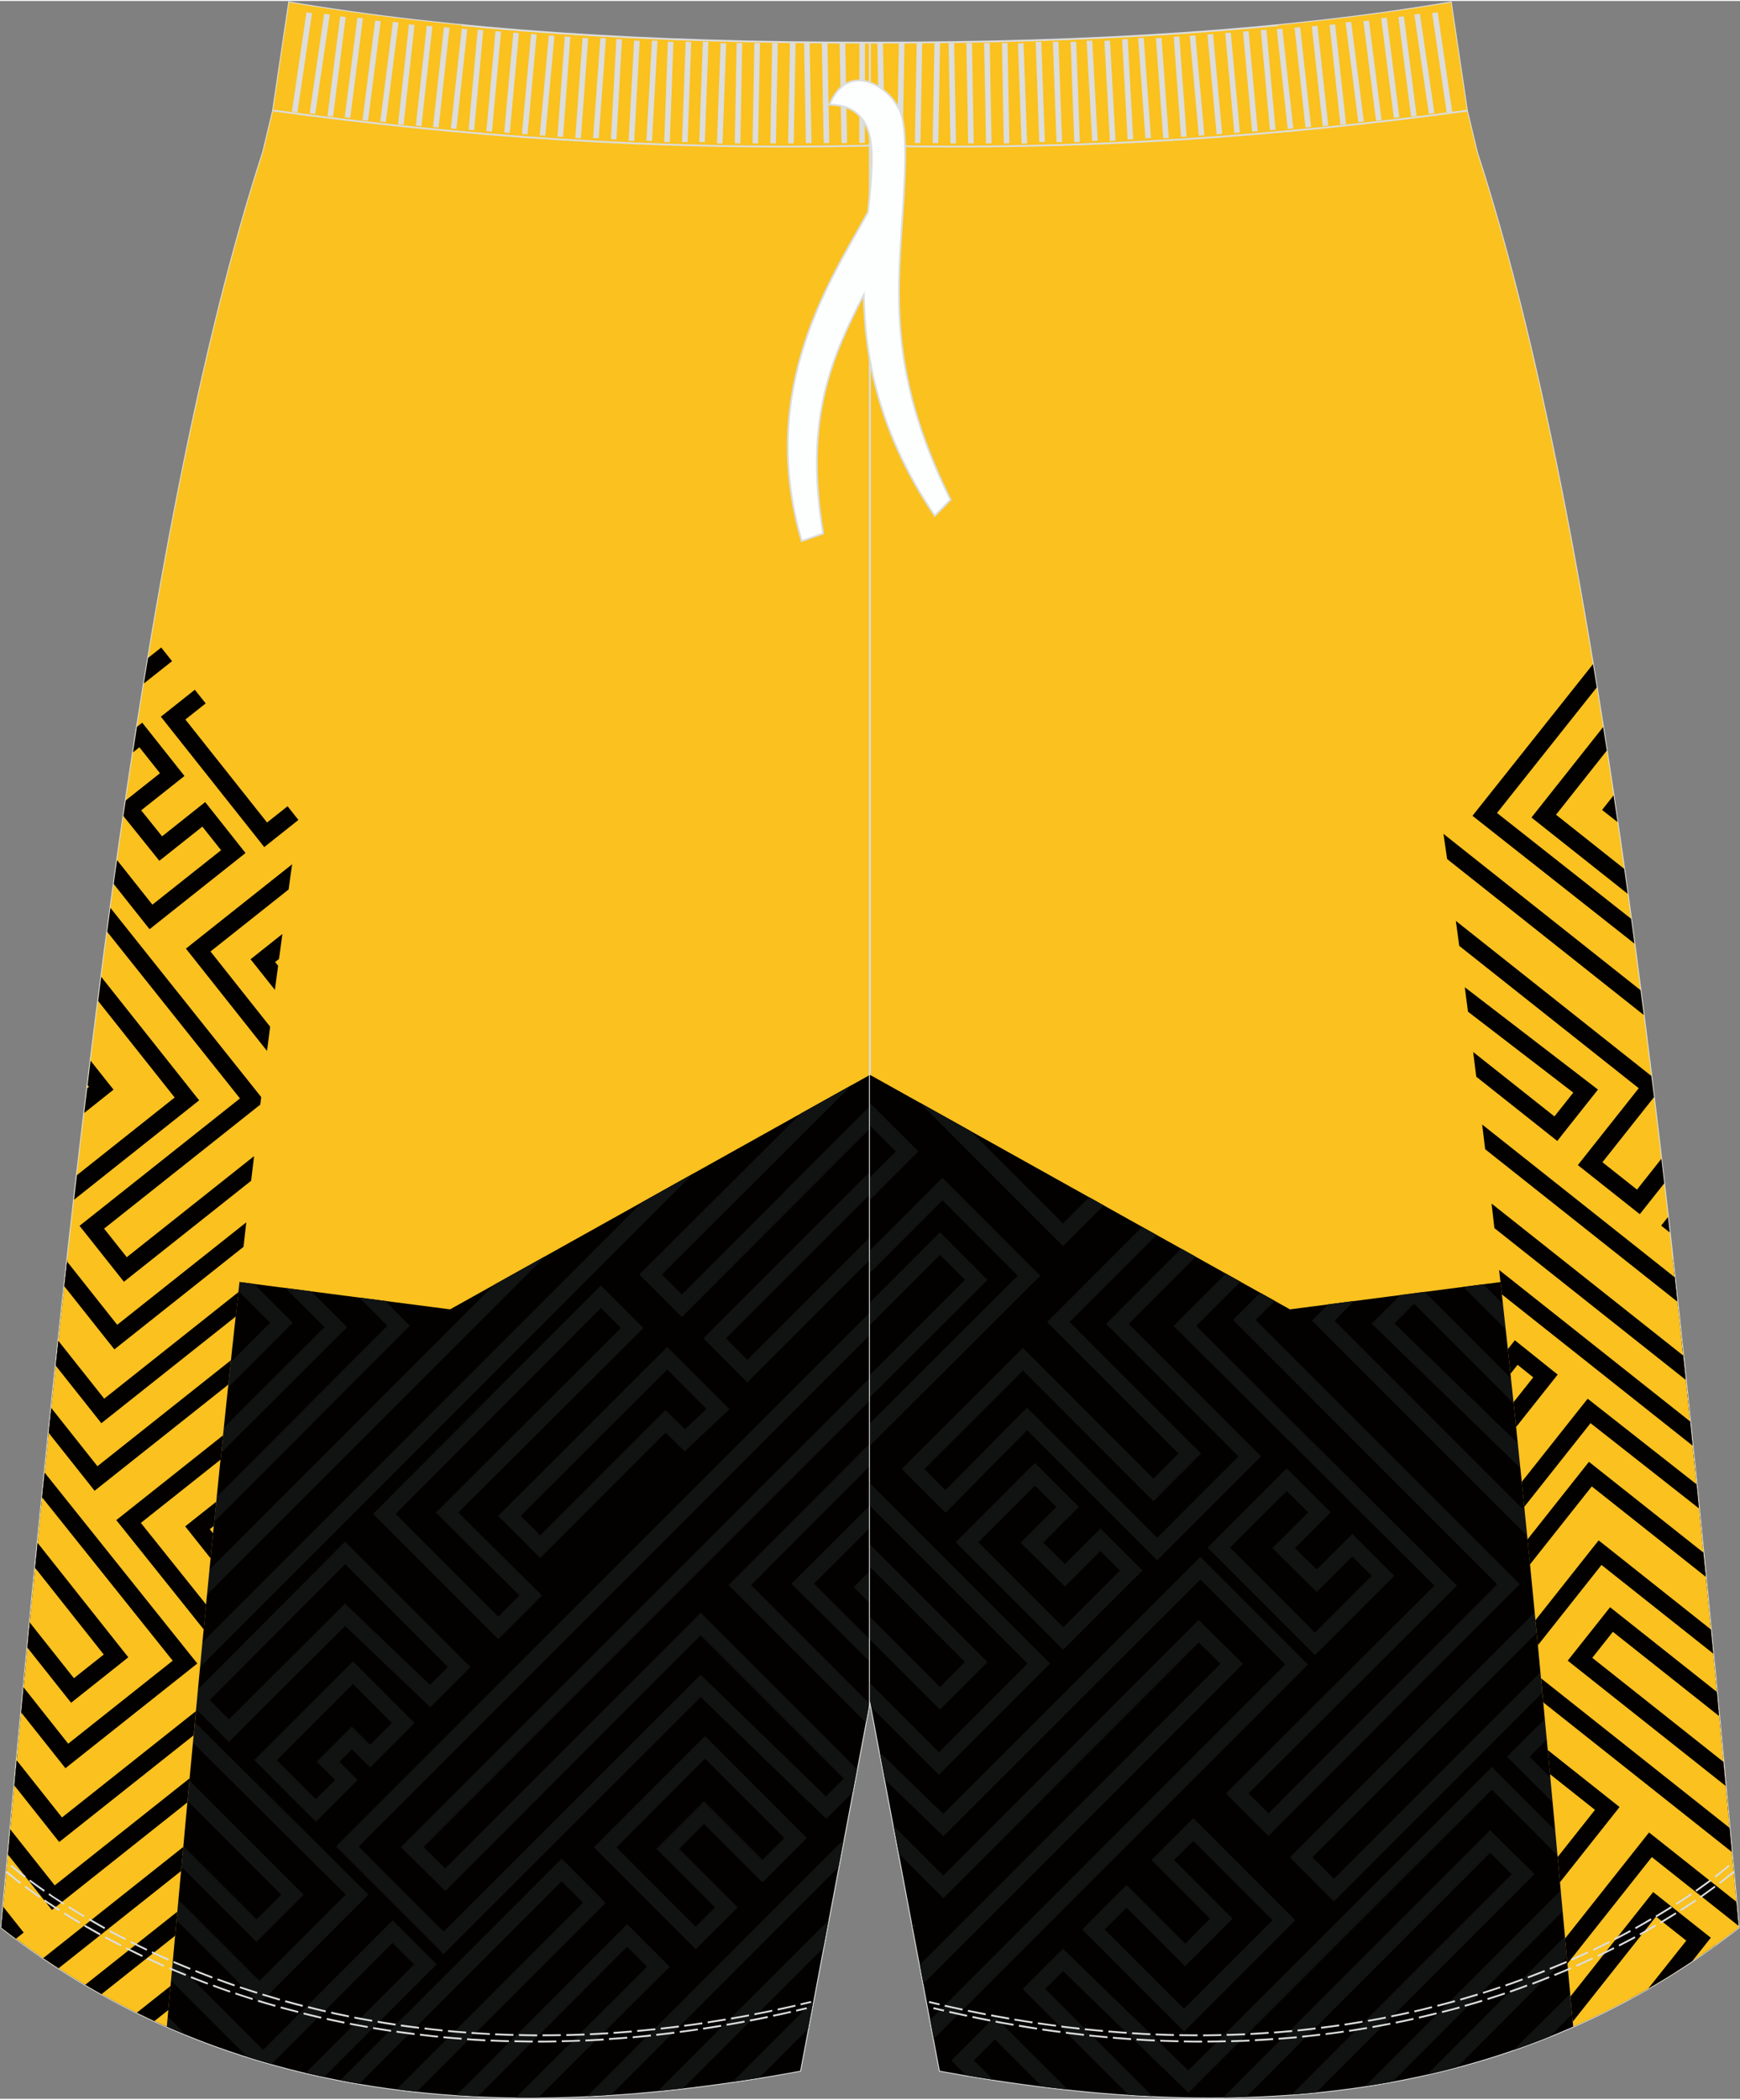 <?xml version="1.0" encoding="utf-8"?>
<!-- Generator: Adobe Illustrator 24.0.1, SVG Export Plug-In . SVG Version: 6.00 Build 0)  -->
<svg version="1.1" id="图层_1" xmlns="http://www.w3.org/2000/svg" xmlns:xlink="http://www.w3.org/1999/xlink" x="0px" y="0px"
	 width="380px" height="458.24px" viewBox="0 0 380.23 458.09" enable-background="new 0 0 380.23 458.09" xml:space="preserve">
<rect x="0" y="0" width="380.23" height="458.09" fill="#808080" stroke="none"/>
<g id="图层_1_1_">
	
		<path fill-rule="evenodd" clip-rule="evenodd" fill="#FAC11F" stroke="#DCDDDD" stroke-width="0.4" stroke-miterlimit="22.926" d="
		M59.66,23.97l-1.99,8.32l-0.17,0.69c0,0,0,0.01,0,0.02C30.43,116.06,15.03,259.23,1.22,410.48l-0.93,10.21
		c50.19,39.04,110.17,43.11,174.58,31.27l15.25-80.88l0.01,0.05V9.09h-0.02C141.29,9.18,98.78,6.34,63.18,0.31L59.66,23.97z"/>
	<g>
		<g>
			<path fill-rule="evenodd" clip-rule="evenodd" fill="#030000" d="M98.35,285.7l91.77-51.21v136.65l-0.01-0.05l-15.25,80.88
				c-64.41,11.84-124.39,7.77-174.58-31.27l0.93-10.21c4.25-46.49,8.64-92.2,13.48-135.64L98.35,285.7z"/>
			<g>
				<path fill-rule="evenodd" clip-rule="evenodd" fill="#111313" d="M74.33,454.05l47.17-47.17l1.23-1.23l1.23,1.23l0.89,0.89
					l0.01,0.01l6.25,6.27l1.23,1.23l-1.23,1.23l-40.03,40.03c-1.48-0.16-2.95-0.33-4.42-0.52l40.75-40.74l-4.68-4.7L78.5,454.81
					C77.12,454.57,75.72,454.32,74.33,454.05L74.33,454.05z M99.75,457.29c1.55,0.1,3.1,0.19,4.65,0.27l32.63-32.68l4.37,4.37
					l-28.65,28.55c1.64,0.02,3.28,0.02,4.92,0.01l27.42-27.33l1.24-1.23l-1.23-1.23l-6.83-6.83l-1.23-1.23l-1.24,1.24L99.75,457.29z
					"/>
				<path fill-rule="evenodd" clip-rule="evenodd" fill="#111313" d="M87.5,436.65l-16.69,16.69c-1.35-0.29-2.69-0.59-4.03-0.9
					l18.25-18.25l5.44-5.44l-4.7-4.7l-26.46,26.46c-1.75-0.49-3.49-1.01-5.22-1.55l-35.45-35.45l-1.23-1.23l1.23-1.23l7.16-7.16
					l1.23-1.23l1.23,1.23l28.43,28.43l18.85-18.85l-49.03-48.64L3.28,388.06l0.51-5.44l21.49-21.48l1.23-1.23l1.24,1.23l51.51,51.1
					l1.24,1.23l-1.23,1.24l-21.31,21.31l-1.23,1.23l-1.23-1.23l-28.43-28.43l-4.69,4.69l35.13,35.13l27.06-27.06l1.23-1.23
					l1.23,1.23l7.16,7.16l1.23,1.23l-1.23,1.23L87.5,436.65L87.5,436.65z M31.79,440.2c2.92,1.39,5.87,2.69,8.84,3.9L8.15,411.62
					L26,393.78l28.83,28.83l1.23,1.23l1.23-1.23l7.85-7.85l1.23-1.23l-1.23-1.23l-38.36-38.36l-1.23-1.23l-1.23,1.23L2.58,395.67
					l-0.5,5.44l23.48-23.48l35.89,35.89l-5.38,5.38l-28.83-28.83L26,388.84l-1.23,1.23L4.45,410.39l-1.23,1.23l1.23,1.23
					L31.79,440.2L31.79,440.2z M5.51,364.42l-0.52,5.43l14.55-14.52l1.23-1.23l-1.22-1.24l-5.49-5.54l-1.23-1.24l-1.24,1.23
					l-4.92,4.9l-0.53,5.44l6.66-6.64l3.04,3.07L5.51,364.42z"/>
				<path fill-rule="evenodd" clip-rule="evenodd" fill="#111313" d="M0.46,418.69l3.84,3.85l1.23,1.23l-0.5,0.5
					c-1.59-1.16-3.18-2.35-4.75-3.57L0.46,418.69z"/>
				<path fill-rule="evenodd" clip-rule="evenodd" fill="#111313" d="M190.12,274.87l-25.57,25.57l-1.23,1.23l-1.23-1.24l-7.14-7.17
					l-1.23-1.23l1.23-1.23l35.18-35.18v4.93l-31.49,31.48l4.68,4.7l26.81-26.81L190.12,274.87L190.12,274.87z M190.12,246.21v-4.93
					l-41.11,41.18l-4.37-4.37l41.54-41.4l-11.2,6.25l-34.03,33.91l-1.24,1.23l1.23,1.23l6.83,6.84l1.23,1.24l1.23-1.24
					L190.12,246.21z"/>
				<path fill-rule="evenodd" clip-rule="evenodd" fill="#111313" d="M151.48,256.05L41.24,366.29l-1.23,1.23l-1.23-1.24l-7.14-7.17
					l-1.23-1.23l1.23-1.23l76.34-76.32l11.17-6.23l-83.81,83.8l4.68,4.7l100.31-100.31L151.48,256.05L151.48,256.05z M14.69,274.85
					c-0.2,1.81-0.4,3.62-0.6,5.44l4.89-4.89L14.69,274.85L14.69,274.85z M84.18,283.86l-5.67-0.73l6.15,6.15L25.7,348.32l-4.37-4.37
					l53.29-53.14l1.24-1.23l-1.24-1.23l-6.6-6.57l-5.67-0.74l8.58,8.54l-53.29,53.14l-1.24,1.23l1.23,1.23l6.83,6.84l1.23,1.24
					l1.23-1.24l61.42-61.51l1.23-1.23l-1.23-1.23L84.18,283.86z"/>
				<path fill-rule="evenodd" clip-rule="evenodd" fill="#111313" d="M12.72,292.85l-0.59,5.5l20.09-20.06h0.01l1.04-1.04
					l-4.36-0.57L12.72,292.85L12.72,292.85z M11.13,307.89l27.73-27.74l1.23-1.23l1.23,1.21l7.22,7.13l1.25,1.24l-1.24,1.24
					L8.94,329.35l0.55-5.49l35.36-35.35l-4.74-4.68l-29.54,29.55C10.75,311.55,10.94,309.72,11.13,307.89L11.13,307.89z
					 M7.91,339.75l51.13-51.13l-9.21-9.21l5.67,0.73l7.25,7.25l1.23,1.23l-1.23,1.23L7.37,345.22L7.91,339.75z"/>
				<path fill-rule="evenodd" clip-rule="evenodd" fill="#111313" d="M128.5,457.51c1.67-0.08,3.35-0.17,5.03-0.28l49.7-49.7
					l1.15-6.08l-54.74,54.74l-1.23,1.23L128.5,457.51L128.5,457.51z M143.73,456.4l0.1-0.1l37.24-37.23l-1.15,6.08l-30.67,30.66
					C147.4,456.02,145.56,456.22,143.73,456.4L143.73,456.4z M160.08,454.4l17.65-17.66l-1.14,6.07l-10.69,10.7
					C163.95,453.82,162.01,454.12,160.08,454.4z"/>
				<path fill-rule="evenodd" clip-rule="evenodd" fill="#111313" d="M165.4,409.61l-11.56-11.56l-5.45,5.45l11.56,11.56l1.23,1.23
					l-1.23,1.23l-6.68,6.67l-1.23,1.23l-1.23-1.23l-19.8-19.8l-1.23-1.23l1.23-1.23l21.83-21.83l1.23-1.23l1.23,1.23l19.8,19.8
					l1.23,1.23l-1.23,1.23l-7.24,7.24l-1.23,1.23L165.4,409.61L165.4,409.61z M186.33,391.16l0.95-5.04l-32.93-32.93l-1.23-1.23
					l-1.24,1.24L97.3,407.8l-4.74-4.68l97.56-97.54v-4.93L88.85,401.88l-1.24,1.24l1.25,1.24l7.22,7.13l1.23,1.21l1.23-1.23
					l54.57-54.59l31.28,31.28l-3.9,3.9l-26.16-25.38l-1.23-1.19l-1.21,1.21l-46.7,46.63h-0.01l-8.24,8.24L78.38,403l111.75-111.74
					v-4.93L74.67,401.76L73.44,403l1.23,1.23l21.03,21.03l1.23,1.23l1.23-1.23l9.48-9.48l0,0l45.49-45.42l26.17,25.38l1.24,1.2
					l1.21-1.21L186.33,391.16L186.33,391.16z M189.2,375.89l-28.76-28.76l-1.23-1.23l1.23-1.23l29.67-29.72v4.93l-25.98,26.02
					l25.84,25.84L189.2,375.89L189.2,375.89z M190.12,328.48v4.91l-12.25,12.21l12.25,12.18v4.91l-15.94-15.86l-1.24-1.23l1.24-1.24
					L190.12,328.48L190.12,328.48z M155.07,394.36l11.56,11.56l4.77-4.77l-17.33-17.33l-19.36,19.36l17.33,17.33l4.21-4.21
					l-11.56-11.56l-1.23-1.23l1.23-1.23l7.92-7.92l1.23-1.23L155.07,394.36z"/>
				<polygon fill-rule="evenodd" clip-rule="evenodd" fill="#111313" points="187.79,345.11 190.12,342.78 190.12,349.92 
					187.78,347.58 186.55,346.35 				"/>
				<path fill-rule="evenodd" clip-rule="evenodd" fill="#111313" d="M79.65,384.5l-2.74-2.74l-2.73,2.73l2.74,2.74l1.23,1.23
					l-1.23,1.23l-6.67,6.67l-1.23,1.23l-1.23-1.23L56.8,385.37l-1.23-1.23l1.23-1.23l19.11-19.11l1.23-1.23l1.23,1.23l10.99,10.99
					l1.23,1.23l-1.23,1.23l-7.24,7.24l-1.23,1.23L79.65,384.5L79.65,384.5z M78.14,378.05l2.74,2.74l4.77-4.77l-8.52-8.52
					l-16.64,16.64l8.52,8.52l4.21-4.21l-2.75-2.74l-1.23-1.23l1.23-1.23l5.2-5.2l1.23-1.23L78.14,378.05L78.14,378.05z M92.8,371.41
					l1.23,1.18l1.2-1.2l6.34-6.35l1.23-1.23l-1.23-1.23l-24.93-24.93l-1.23-1.23l-1.24,1.24l-32.05,32.15l-1.23,1.23l1.23,1.23
					l6.67,6.67l1.23,1.23l1.23-1.23l9.48-9.48l0,0l14.7-14.63L92.8,371.41L92.8,371.41z M76.62,351.12l17.36,16.59l3.91-3.91
					l-22.46-22.46l-29.59,29.68l4.2,4.2l8.24-8.24h0.01l15.9-15.83l1.2-1.2L76.62,351.12L76.62,351.12z M107.65,356.49l-24.9-24.9
					l-1.23-1.23l1.23-1.23l47.33-47.42l1.23-1.24l1.23,1.24l6.83,6.84l1.23,1.23l-1.24,1.23l-39.2,39.05l17.02,16.89l1.24,1.23
					l-1.23,1.23l-7.08,7.08l-1.23,1.23L107.65,356.49L107.65,356.49z M86.45,330.35l44.87-44.95l4.37,4.37l-39.2,39.05l-1.24,1.24
					l1.24,1.23l17.02,16.89l-4.61,4.61L86.45,330.35z"/>
				<path fill-rule="evenodd" clip-rule="evenodd" fill="#111313" d="M110.09,329.57l34.48-34.44l1.23-1.23l1.23,1.23l11.1,11.1
					l1.27,1.27l-1.31,1.23l-7.24,6.82l-1.22,1.15l-1.2-1.17l-2.99-2.93l-26.16,26.16l-1.24,1.24l-1.23-1.23l-6.74-6.74l-1.23-1.23
					L110.09,329.57L110.09,329.57z M145.8,298.83l-32.01,31.97l4.27,4.27l26.14-26.15l1.22-1.22l1.23,1.21l3.03,2.96l4.72-4.45
					L145.8,298.83z"/>
			</g>
		</g>
		<g>
			<path fill-rule="evenodd" clip-rule="evenodd" fill="#FAC11F" d="M95.49,37.49v1.56l-1.87,5.74
				c-7.28,22.33-12.55,45.37-17.13,68.38c-5.81,29.22-10.4,58.67-14.46,88.18c-9.72,70.62-16.49,141.62-22.98,212.59l-2.6,28.39
				c-12.53-5.51-24.61-12.65-36.17-21.64l0.93-10.21C15.03,259.23,30.43,116.06,57.5,33.01c0-0.01,0-0.02,0-0.02l0.17-0.69
				l1.99-8.32l3.52-23.66c11.81,2,24.37,3.65,37.67,4.95L96.99,31.2L95.49,37.49z"/>
			<g>
				<path fill-rule="evenodd" clip-rule="evenodd" fill="#030000" d="M0.7,416.14l-0.42,4.55c1.07,0.83,2.14,1.64,3.21,2.43
					l0.19-0.15l1.5-1.19L4,420.3L0.7,416.14z"/>
				<path fill-rule="evenodd" clip-rule="evenodd" fill="#030000" d="M60.97,209.19l-0.85,0.67l0.65,0.82
					c-0.23,1.75-0.47,3.51-0.7,5.26l-4.13-5.2l-1.19-1.49l1.5-1.19l5.46-4.33C61.46,205.55,61.21,207.37,60.97,209.19L60.97,209.19z
					 M32.36,143.45c-0.31,1.85-0.62,3.71-0.92,5.58l6.16-4.87l-2.37-2.98L32.36,143.45L32.36,143.45z M24.13,198.03
					c-0.24,1.73-0.47,3.47-0.71,5.22l29.02,36.39l-33.56,26.63l-1.5,1.19l1.19,1.49l7.32,9.23l1.19,1.49l1.5-1.19l26.3-20.86
					c0.21-1.79,0.42-3.59,0.64-5.38L27.7,274.31l-4.95-6.24l33.56-26.63l0.57-0.45l0.2-1.65l-0.47-0.59L24.13,198.03L24.13,198.03z
					 M22.12,213.09l20.21,25.47l1.19,1.49l-1.49,1.19l-25.84,20.51c0.21-1.79,0.41-3.58,0.62-5.36l21.36-16.95l-16.72-21.07
					C21.66,216.6,21.89,214.84,22.12,213.09L22.12,213.09z M19.79,231.4l3.83,4.83l1.19,1.49l-1.49,1.19l-4.91,3.9
					c0.22-1.8,0.43-3.6,0.65-5.39l0.39-0.31l-0.31-0.39C19.35,234.94,19.57,233.17,19.79,231.4L19.79,231.4z M14.65,275.25
					l10.96,13.82l28.21-22.38c-0.21,1.79-0.41,3.57-0.61,5.36l-26.72,21.2L25,294.44l-1.19-1.49l-9.76-12.3
					C14.25,278.84,14.45,277.05,14.65,275.25L14.65,275.25z M12.75,292.57c-0.19,1.8-0.39,3.61-0.58,5.41l8.79,11.08l1.19,1.5
					l1.5-1.19l27.86-22.1c0.2-1.78,0.39-3.56,0.59-5.34L22.77,305.2L12.75,292.57L12.75,292.57z M11.2,307.23l10.09,12.72
					l29.18-23.15c-0.19,1.77-0.38,3.55-0.57,5.32l-27.73,22l-1.5,1.19l-1.19-1.5l-8.85-11.15L11.2,307.23L11.2,307.23z
					 M63.84,188.51l-21.72,17.23l-1.49,1.19l1.19,1.5l16.53,20.84c0.22-1.76,0.45-3.52,0.68-5.29L46,207.55l17.07-13.54
					C63.31,192.17,63.57,190.34,63.84,188.51L63.84,188.51z M48.74,313.21l-21.83,17.32l-1.5,1.19l1.2,1.49l17.9,22.37l0.53-5.43
					l-14.26-17.82l17.42-13.82L48.74,313.21L48.74,313.21z M47.26,327.7l-0.53,5.3l-0.89,0.7l0.72,0.91l-0.54,5.46l-4.36-5.49
					l-1.19-1.49l1.49-1.19L47.26,327.7z"/>
				<path fill-rule="evenodd" clip-rule="evenodd" fill="#030000" d="M42.31,378.71l-27.87,22.11l-1.5,1.19l-1.19-1.49l-8.62-10.87
					l0.51-5.49l9.91,12.49l29.24-23.2L42.31,378.71L42.31,378.71z M5.15,368.23l-0.52,5.49l8.48,10.68l1.19,1.5l1.49-1.19
					l25.83-20.49l1.5-1.19l-1.2-1.49l-32.17-40.2l-0.55,5.41l28.54,35.67L14.9,380.54L5.15,368.23L5.15,368.23z M8.21,336.68
					l18.64,23.5l1.19,1.49l-1.49,1.19l-9.51,7.55l-1.5,1.19l-1.19-1.49l-8.38-10.56l0.53-5.48l9.65,12.17l6.52-5.17l-15-18.93
					L8.21,336.68L8.21,336.68z M2.25,399.25l-0.51,5.5l8.42,10.61l1.19,1.49l1.49-1.19l28.1-22.3l0.49-5.26l-29.47,23.38
					L2.25,399.25L2.25,399.25z M9.45,427.36l30.6-24.28l-0.48,5.26L12.8,429.58C11.68,428.85,10.56,428.12,9.45,427.36L9.45,427.36z
					 M18.63,433.18c1.18,0.7,2.37,1.38,3.56,2.05l16.08-12.76l0.48-5.25L18.63,433.18L18.63,433.18z M29.9,439.28l7.37-5.84
					l-0.48,5.25l-3.05,2.42C32.45,440.51,31.17,439.9,29.9,439.28z"/>
				<polygon fill-rule="evenodd" clip-rule="evenodd" fill="#030000" points="65.21,178.83 59.24,183.57 57.74,184.76 56.56,183.26 
					36.34,157.78 35.15,156.28 36.65,155.1 42.57,150.4 44.95,153.38 40.51,156.9 58.36,179.39 62.84,175.84 				"/>
				<path fill-rule="evenodd" clip-rule="evenodd" fill="#030000" d="M52.16,187.24l-6.5,5.15l0,0l-11.48,9.11l-1.49,1.19
					l-1.19-1.49l-6.65-8.38c0.24-1.75,0.49-3.48,0.73-5.22l7.72,9.73l9.99-7.92h0.01l5.01-3.97l-4.09-5.15l-7.91,6.28l-1.49,1.18
					l-1.18-1.47l-6.67-8.3c0.17-1.15,0.34-2.28,0.51-3.42l7.48-5.93l-4.5-5.67l-1.39,1.1c0.29-1.86,0.58-3.71,0.86-5.56l1.14-0.91
					l1.19,1.49l6.87,8.66l1.18,1.49l-1.5,1.19l-7.96,6.31l4.57,5.68l7.92-6.29l1.5-1.19l1.18,1.49l6.45,8.14l1.18,1.49L52.16,187.24
					z"/>
			</g>
		</g>
	</g>
	<path fill-rule="evenodd" clip-rule="evenodd" fill="#DCDDDD" d="M4.64,410.84l-0.16-0.12l-0.18-0.14l-0.17-0.13l-0.17-0.13
		l-0.16-0.13l-0.16-0.12l-0.15-0.12l-0.15-0.12L3.2,409.7l-0.13-0.11l-0.13-0.11l-0.12-0.1l-0.12-0.09l-0.11-0.09l-0.11-0.09
		l-0.1-0.08l-0.09-0.07l-0.09-0.07l-0.08-0.07l-0.07-0.07l-0.07-0.07l-0.07-0.05l-0.06-0.05l-0.06-0.05l-0.05-0.04l-0.04-0.04
		l-0.04-0.03l-0.03-0.03l-0.02-0.02l-0.02-0.02l-0.01-0.01l-0.01-0.01l0,0l-0.26,0.3l0,0l0.01,0.01l0.01,0.02l0.02,0.02l0.02,0.02
		l0.03,0.03l0.04,0.03l0.04,0.04l0.05,0.04l0.05,0.05l0.06,0.05L1.7,409l0.07,0.06l0.08,0.07l0.08,0.07l0.09,0.07l0.09,0.08
		l0.1,0.08l0.11,0.09l0.11,0.09l0.12,0.1l0.12,0.1l0.13,0.11l0.13,0.11l0.14,0.12l0.15,0.12l0.15,0.12l0.16,0.12l0.16,0.13
		l0.17,0.13l0.17,0.13l0.18,0.14l0.16,0.12L4.64,410.84L4.64,410.84L4.64,410.84L4.64,410.84L4.64,410.84z M176.24,438.1l-1.31,0.31
		l-0.99,0.23l0.09,0.39l1-0.23l1.31-0.31L176.24,438.1L176.24,438.1L176.24,438.1L176.24,438.1L176.24,438.1z M172.78,438.91
		l-0.44,0.1l-1.3,0.29l-1.29,0.28l-0.85,0.18l0.08,0.39l0.86-0.18l1.29-0.28l1.3-0.29l0.44-0.1L172.78,438.91L172.78,438.91
		L172.78,438.91L172.78,438.91L172.78,438.91z M167.73,440.02l-0.53,0.11l-1.28,0.26l-1.27,0.25l-0.81,0.16l0.07,0.4l0.82-0.16
		l1.28-0.25l1.28-0.26l0.53-0.11L167.73,440.02L167.73,440.02L167.73,440.02L167.73,440.02L167.73,440.02z M162.66,441.03l-0.53,0.1
		l-1.26,0.23l-1.26,0.22l-0.86,0.15l0.07,0.4l0.87-0.16l1.26-0.22l1.26-0.23l0.53-0.11L162.66,441.03L162.66,441.03L162.66,441.03
		L162.66,441.03L162.66,441.03z M157.56,441.94l-0.44,0.07l-1.24,0.2l-1.24,0.2l-1.02,0.16l0.06,0.4l1.02-0.16l1.24-0.2l1.24-0.2
		l0.44-0.07L157.56,441.94L157.56,441.94L157.56,441.94L157.56,441.94L157.56,441.94z M152.47,442.74l-0.26,0.04l-1.22,0.17
		l-1.22,0.17l-1.22,0.16h-0.03l0.05,0.4l0.03-0.01l1.22-0.16l1.22-0.17l1.23-0.18l0.26-0.04L152.47,442.74L152.47,442.74
		L152.47,442.74L152.47,442.74L152.47,442.74z M147.34,443.45l-1.2,0.15l-1.2,0.14l-1.2,0.14l-0.36,0.04l0.04,0.4l0.37-0.04
		l1.2-0.14l1.2-0.14l1.2-0.15L147.34,443.45L147.34,443.45L147.34,443.45L147.34,443.45L147.34,443.45z M142.2,444.05l-0.81,0.09
		l-1.18,0.12l-1.18,0.12l-0.78,0.07l0.03,0.4l0.79-0.07l1.18-0.11l1.19-0.12l0.81-0.09L142.2,444.05L142.2,444.05L142.2,444.05
		L142.2,444.05L142.2,444.05z M137.05,444.54l-0.36,0.03l-1.16,0.09l-1.16,0.08l-1.16,0.08l-0.14,0.01l0.02,0.4l0.14-0.01l1.16-0.08
		l1.16-0.08l1.17-0.09l0.36-0.03L137.05,444.54L137.05,444.54L137.05,444.54L137.05,444.54L137.05,444.54z M131.9,444.93l-0.96,0.06
		l-1.14,0.07l-1.14,0.06l-0.74,0.03l0.02,0.4l0.74-0.03l1.14-0.06l1.15-0.06l0.96-0.06L131.9,444.93L131.9,444.93L131.9,444.93
		L131.9,444.93L131.9,444.93z M126.73,445.2l-0.32,0.01l-1.12,0.04l-1.12,0.03l-1.11,0.02l-0.31,0.01l0.01,0.4l0.31-0.01l1.11-0.03
		l1.12-0.04l1.13-0.04l0.32-0.02L126.73,445.2L126.73,445.2L126.73,445.2L126.73,445.2L126.73,445.2z M121.57,445.35l-0.69,0.01
		l-1.1,0.02l-1.1,0.01h-1.09h-0.01v0.4h0.01h1.09l1.1-0.01l1.1-0.02l0.69-0.01V445.35L121.57,445.35L121.57,445.35L121.57,445.35
		L121.57,445.35z M116.4,445.38l-0.96-0.01l-1.08-0.02l-1.07-0.02l-0.87-0.02l-0.01,0.4l0.88,0.02l1.08,0.02l1.08,0.02l0.96,0.01
		L116.4,445.38L116.4,445.38L116.4,445.38L116.4,445.38L116.4,445.38z M111.22,445.3h-0.05l-1.06-0.03l-1.05-0.04l-1.05-0.04
		l-0.78-0.03l-0.02,0.4l0.78,0.03l1.05,0.04l1.06,0.04l1.06,0.03h0.05L111.22,445.3L111.22,445.3L111.22,445.3L111.22,445.3
		L111.22,445.3z M106.06,445.1h-0.1l-1.03-0.05l-1.03-0.06l-1.03-0.06l-0.79-0.06l-0.03,0.4l0.79,0.06l1.03,0.07l1.03,0.06
		l1.04,0.06h0.1L106.06,445.1L106.06,445.1L106.06,445.1L106.06,445.1L106.06,445.1z M100.89,444.77h-0.04l-1.01-0.08l-1.01-0.08
		l-1-0.09l-0.91-0.08l-0.04,0.4l0.92,0.08l1,0.09l1.01,0.08l1.01,0.07h0.04L100.89,444.77L100.89,444.77L100.89,444.77
		L100.89,444.77L100.89,444.77z M95.75,444.32l-0.85-0.08l-0.99-0.11l-0.97-0.11l-0.96-0.12l-0.18-0.02l-0.05,0.4l0.19,0.02
		l0.96,0.11l0.97,0.11l0.97,0.11l0.85,0.08L95.75,444.32L95.75,444.32L95.75,444.32L95.75,444.32L95.75,444.32z M90.61,443.74
		l-0.55-0.07l-0.96-0.12l-0.94-0.13l-0.94-0.12l-0.55-0.08l-0.06,0.4l0.55,0.08l0.94,0.13l0.96,0.13l0.96,0.12l0.55,0.07
		L90.61,443.74L90.61,443.74L90.61,443.74L90.61,443.74L90.61,443.74z M85.48,443.05l-0.14-0.02l-0.92-0.14l-0.92-0.15l-0.91-0.15
		l-0.91-0.15l-0.1-0.02l-0.07,0.4l0.1,0.02l0.91,0.15l0.91,0.15l0.92,0.14l0.94,0.14l0.14,0.02L85.48,443.05L85.48,443.05
		L85.48,443.05L85.48,443.05L85.48,443.05z M80.38,442.21l-0.53-0.09l-0.9-0.16l-0.89-0.16l-0.88-0.17l-0.69-0.13l-0.07,0.39
		l0.69,0.13l0.89,0.16l0.89,0.16l0.9,0.16l0.53,0.09L80.38,442.21L80.38,442.21L80.38,442.21L80.38,442.21L80.38,442.21z
		 M75.31,441.26l-0.77-0.16l-0.86-0.18l-0.86-0.18l-0.86-0.19l-0.52-0.11l-0.09,0.39l0.52,0.12l0.86,0.19l0.86,0.18l0.87,0.18
		l0.77,0.16L75.31,441.26L75.31,441.26L75.31,441.26L75.31,441.26L75.31,441.26z M70.24,440.17h-0.02l-0.84-0.19l-0.84-0.2
		l-0.83-0.2l-0.83-0.21l-0.49-0.12l-0.1,0.39l0.49,0.12l0.83,0.21l0.83,0.2l0.84,0.2l0.84,0.2l0.02,0.01L70.24,440.17L70.24,440.17
		L70.24,440.17L70.24,440.17L70.24,440.17z M65.22,438.94l-0.81-0.21l-0.81-0.21l-0.8-0.21l-0.8-0.22l-0.61-0.16l-0.11,0.38
		l0.62,0.17l0.8,0.21l0.8,0.21l0.81,0.21l0.81,0.21L65.22,438.94L65.22,438.94L65.22,438.94L65.22,438.94L65.22,438.94z
		 M60.24,437.6l-0.6-0.17l-0.78-0.22l-0.77-0.23l-0.77-0.23l-0.76-0.23l-0.12-0.03l-0.12,0.38l0.12,0.04l0.76,0.23l0.77,0.23
		l0.77,0.22l0.78,0.23l0.6,0.17L60.24,437.6L60.24,437.6L60.24,437.6L60.24,437.6L60.24,437.6z M55.27,436.12l-0.26-0.08l-0.75-0.24
		l-0.74-0.24l-0.74-0.24l-0.73-0.24l-0.55-0.19l-0.12,0.37l0.56,0.19l0.73,0.24l0.74,0.24l0.74,0.24l0.75,0.24l0.26,0.08
		L55.27,436.12L55.27,436.12L55.27,436.12L55.27,436.12L55.27,436.12z M50.36,434.51l-0.49-0.17l-0.71-0.25l-0.71-0.25l-0.7-0.26
		l-0.69-0.26l-0.43-0.16l-0.14,0.37l0.43,0.16l0.7,0.26l0.7,0.26l0.71,0.25l0.72,0.25l0.49,0.17L50.36,434.51L50.36,434.51
		L50.36,434.51L50.36,434.51L50.36,434.51z M45.49,432.76l-0.51-0.19l-0.67-0.26l-0.67-0.26l-0.67-0.26l-0.66-0.26l-0.51-0.2
		l-0.15,0.37l0.51,0.2l0.66,0.26l0.67,0.26l0.67,0.26l0.68,0.26l0.51,0.19L45.49,432.76L45.49,432.76L45.49,432.76L45.49,432.76
		L45.49,432.76z M40.69,430.88l-0.34-0.14l-0.64-0.26l-0.63-0.26l-0.63-0.26l-0.63-0.27l-0.62-0.26l-0.16-0.07l-0.16,0.36l0.16,0.07
		l0.62,0.27l0.63,0.26l0.63,0.26l0.63,0.26l0.64,0.26l0.34,0.14L40.69,430.88L40.69,430.88L40.69,430.88L40.69,430.88L40.69,430.88z
		 M35.91,428.88l-0.57-0.25l-0.6-0.27l-0.59-0.27l-0.59-0.27l-0.58-0.26l-0.58-0.27l-0.09-0.04l-0.17,0.36l0.09,0.04l0.58,0.26
		l0.58,0.27l0.59,0.27l0.59,0.27l0.6,0.27l0.58,0.25L35.91,428.88L35.91,428.88L35.91,428.88L35.91,428.88L35.91,428.88z
		 M31.21,426.73l-0.53-0.25l-0.56-0.27l-0.55-0.27l-0.55-0.27l-0.54-0.26l-0.53-0.26L27.66,425l-0.18,0.35l0.3,0.15l0.53,0.27
		l0.54,0.27l0.55,0.27l0.55,0.27l0.56,0.27l0.53,0.26L31.21,426.73L31.21,426.73L31.21,426.73L31.21,426.73L31.21,426.73z
		 M26.58,424.45l-0.22-0.11l-0.52-0.27l-0.51-0.26l-0.5-0.26l-0.5-0.26l-0.49-0.26l-0.49-0.26l-0.27-0.15l-0.19,0.35l0.27,0.15
		l0.49,0.26l0.5,0.26l0.5,0.26l0.51,0.26l0.51,0.27l0.51,0.26l0.23,0.12L26.58,424.45L26.58,424.45L26.58,424.45L26.58,424.45
		L26.58,424.45z M22.01,422.03l-0.12-0.07l-0.47-0.26l-0.46-0.26l-0.46-0.26l-0.45-0.26l-0.45-0.26l-0.43-0.23l-0.44-0.25l-0.16-0.1
		l-0.2,0.34l0.16,0.1l0.44,0.25l0.44,0.26l0.45,0.26l0.45,0.26l0.46,0.26l0.46,0.26l0.47,0.26l0.12,0.07L22.01,422.03L22.01,422.03
		L22.01,422.03L22.01,422.03L22.01,422.03z M17.52,419.46l-0.09-0.05l-0.41-0.25l-0.41-0.24l-0.4-0.25l-0.4-0.24l-0.4-0.24
		l-0.39-0.24l-0.38-0.24l-0.38-0.23l-0.13-0.08l-0.21,0.34l0.13,0.08l0.38,0.24l0.38,0.24l0.39,0.24l0.4,0.24l0.4,0.25l0.4,0.24
		l0.41,0.25l0.41,0.25l0.09,0.05L17.52,419.46L17.52,419.46L17.52,419.46L17.52,419.46L17.52,419.46z M13.12,416.75l-0.32-0.21
		l-0.35-0.22l-0.34-0.22l-0.34-0.22l-0.33-0.22l-0.33-0.22l-0.32-0.21l-0.32-0.21l-0.31-0.21l-0.3-0.21l-0.04-0.02l-0.22,0.33
		l0.04,0.02l0.3,0.21l0.31,0.21l0.32,0.21l0.32,0.21l0.33,0.22l0.33,0.22l0.34,0.22l0.35,0.22l0.35,0.22l0.32,0.21L13.12,416.75
		L13.12,416.75L13.12,416.75L13.12,416.75L13.12,416.75z M8.82,413.89l-0.15-0.1l-0.28-0.2l-0.27-0.19l-0.27-0.19l-0.26-0.19
		l-0.26-0.19l-0.25-0.18l-0.25-0.18l-0.24-0.17l-0.24-0.17l-0.23-0.17L5.9,411.8l-0.22-0.17l-0.08-0.07l-0.24,0.32l0.09,0.07
		l0.22,0.16l0.22,0.16l0.23,0.17l0.24,0.17l0.24,0.17l0.25,0.18l0.25,0.18l0.26,0.19l0.26,0.19l0.27,0.19l0.27,0.19l0.28,0.2
		l0.15,0.11L8.82,413.89z"/>
	<path fill-rule="evenodd" clip-rule="evenodd" fill="#DCDDDD" d="M5.63,409.48l-0.16-0.12l-0.18-0.14l-0.17-0.13l-0.17-0.13
		l-0.16-0.12l-0.16-0.12l-0.15-0.12l-0.14-0.12l-0.14-0.11l-0.13-0.11l-0.13-0.1l-0.12-0.1l-0.12-0.1l-0.11-0.09l-0.11-0.09
		l-0.1-0.08l-0.09-0.08l-0.09-0.07l-0.08-0.07l-0.08-0.07l-0.07-0.06l-0.07-0.06l-0.06-0.05l-0.06-0.04l-0.05-0.04l-0.04-0.04
		l-0.04-0.03l-0.03-0.02l-0.02-0.02l-0.02-0.02L2.55,407l-0.01-0.01l0,0l-0.26,0.3l0,0l0.01,0.01l0.01,0.01l0.02,0.02l0.02,0.02
		l0.03,0.03l0.04,0.03l0.04,0.03l0.05,0.04l0.06,0.05l0.06,0.06l0.07,0.06l0.07,0.06l0.08,0.07l0.08,0.07l0.09,0.07l0.1,0.08
		l0.1,0.08l0.11,0.09l0.11,0.09l0.12,0.1l0.12,0.1l0.13,0.11l0.13,0.11l0.14,0.12l0.15,0.12l0.15,0.12l0.16,0.12l0.16,0.13
		l0.17,0.13l0.17,0.13l0.18,0.14l0.16,0.12L5.63,409.48L5.63,409.48L5.63,409.48L5.63,409.48L5.63,409.48z M177.21,436.73
		l-1.31,0.31l-0.99,0.23l0.09,0.39l0.99-0.23l1.31-0.31L177.21,436.73L177.21,436.73L177.21,436.73L177.21,436.73L177.21,436.73z
		 M173.77,437.55l-0.44,0.1l-1.29,0.29l-1.29,0.28l-0.85,0.18l0.08,0.39l0.86-0.18l1.29-0.29l1.3-0.29l0.44-0.1L173.77,437.55
		L173.77,437.55L173.77,437.55L173.77,437.55L173.77,437.55z M168.72,438.65l-0.53,0.11l-1.28,0.26l-1.27,0.25l-0.81,0.16l0.07,0.39
		l0.81-0.16l1.28-0.25l1.28-0.26l0.53-0.12L168.72,438.65L168.72,438.65L168.72,438.65L168.72,438.65L168.72,438.65z M163.64,439.67
		l-0.53,0.1l-1.26,0.23l-1.26,0.22l-0.87,0.15l0.07,0.4l0.87-0.16l1.26-0.22l1.26-0.23l0.53-0.11L163.64,439.67L163.64,439.67
		L163.64,439.67L163.64,439.67L163.64,439.67z M158.55,440.57l-0.44,0.07l-1.24,0.2l-1.24,0.2l-1.02,0.16l0.06,0.39l1.02-0.16
		l1.24-0.2l1.24-0.2l0.44-0.07L158.55,440.57L158.55,440.57L158.55,440.57L158.55,440.57L158.55,440.57z M153.45,441.39l-0.26,0.04
		l-1.23,0.18l-1.22,0.17l-1.22,0.16h-0.03l0.05,0.4l0.03-0.01l1.22-0.16l1.22-0.17l1.23-0.17l0.26-0.04L153.45,441.39L153.45,441.39
		L153.45,441.39L153.45,441.39L153.45,441.39z M148.32,442.09l-1.2,0.15l-1.2,0.14l-1.2,0.14l-0.36,0.04l0.04,0.4l0.37-0.04
		l1.2-0.14l1.2-0.14l1.2-0.15L148.32,442.09L148.32,442.09L148.32,442.09L148.32,442.09L148.32,442.09z M143.18,442.69l-0.81,0.08
		l-1.18,0.12l-1.18,0.11l-0.78,0.07l0.03,0.4l0.78-0.07l1.18-0.12l1.19-0.12l0.81-0.08L143.18,442.69L143.18,442.69L143.18,442.69
		L143.18,442.69L143.18,442.69z M138.03,443.19l-0.36,0.03l-1.16,0.09l-1.16,0.09l-1.15,0.08l-0.14,0.01l0.02,0.4l0.14-0.01
		l1.16-0.08l1.16-0.09l1.17-0.09l0.36-0.03L138.03,443.19L138.03,443.19L138.03,443.19L138.03,443.19L138.03,443.19z M132.88,443.57
		l-0.96,0.06l-1.14,0.06l-1.14,0.06l-0.74,0.03l0.02,0.4l0.74-0.03l1.14-0.06l1.15-0.06l0.96-0.06L132.88,443.57L132.88,443.57
		L132.88,443.57L132.88,443.57L132.88,443.57z M127.72,443.83l-0.32,0.02l-1.12,0.04l-1.12,0.04l-1.11,0.03l-0.31,0.01l0.01,0.4
		l0.31-0.01l1.11-0.03l1.12-0.04l1.13-0.04l0.32-0.01L127.72,443.83L127.72,443.83L127.72,443.83L127.72,443.83L127.72,443.83z
		 M122.54,443.98l-0.69,0.01l-1.1,0.01l-1.1,0.01h-1.09h-0.01v0.4h0.01h1.09l1.1-0.01l1.1-0.01l0.69-0.02V443.98L122.54,443.98
		L122.54,443.98L122.54,443.98L122.54,443.98z M117.38,444.02l-0.96-0.01l-1.08-0.01l-1.07-0.02l-0.87-0.02l-0.01,0.4l0.88,0.02
		l1.07,0.02l1.08,0.02l0.96,0.01L117.38,444.02L117.38,444.02L117.38,444.02L117.38,444.02L117.38,444.02z M112.21,443.94h-0.05
		l-1.06-0.03l-1.06-0.04l-1.05-0.04l-0.78-0.03l-0.02,0.4l0.78,0.03l1.05,0.04l1.06,0.04l1.06,0.02h0.05L112.21,443.94
		L112.21,443.94L112.21,443.94L112.21,443.94L112.21,443.94z M107.04,443.74h-0.1l-1.04-0.06l-1.03-0.06l-1.02-0.07l-0.79-0.06
		l-0.03,0.4l0.79,0.06l1.03,0.06l1.03,0.06l1.04,0.06l0.1,0.01L107.04,443.74L107.04,443.74L107.04,443.74L107.04,443.74
		L107.04,443.74z M101.87,443.41h-0.04l-1.01-0.08l-1.01-0.08l-0.98-0.09l-0.91-0.08l-0.04,0.4l0.92,0.08l1,0.09l1.01,0.08
		l1.01,0.07l0.04,0.01L101.87,443.41L101.87,443.41L101.87,443.41L101.87,443.41L101.87,443.41z M96.73,442.96l-0.85-0.09l-0.97-0.1
		l-0.97-0.11l-0.96-0.12l-0.18-0.02l-0.05,0.4l0.19,0.02l0.96,0.11l0.97,0.11l0.97,0.11l0.85,0.08L96.73,442.96L96.73,442.96
		L96.73,442.96L96.73,442.96L96.73,442.96z M91.59,442.38l-0.55-0.07l-0.96-0.12l-0.96-0.13l-0.94-0.12l-0.55-0.08l-0.06,0.4
		l0.55,0.08l0.94,0.13l0.96,0.12l0.96,0.12l0.55,0.07L91.59,442.38L91.59,442.38L91.59,442.38L91.59,442.38L91.59,442.38z
		 M86.47,441.68l-0.14-0.02l-0.92-0.14l-0.92-0.14l-0.91-0.15l-0.91-0.15l-0.1-0.02l-0.07,0.4l0.1,0.02l0.91,0.15l0.91,0.15
		l0.92,0.15l0.93,0.14l0.14,0.02L86.47,441.68L86.47,441.68L86.47,441.68L86.47,441.68L86.47,441.68z M81.37,440.85l-0.53-0.09
		l-0.9-0.16l-0.89-0.16l-0.88-0.16l-0.69-0.13l-0.08,0.39l0.69,0.13l0.89,0.16l0.89,0.16l0.9,0.16l0.53,0.09L81.37,440.85
		L81.37,440.85L81.37,440.85L81.37,440.85L81.37,440.85z M76.28,439.89l-0.77-0.16l-0.86-0.18l-0.86-0.18l-0.86-0.18l-0.51-0.12
		l-0.09,0.39l0.52,0.12l0.86,0.19l0.86,0.18l0.87,0.18l0.77,0.16L76.28,439.89L76.28,439.89L76.28,439.89L76.28,439.89L76.28,439.89
		z M71.23,438.8l-0.02-0.01l-0.84-0.19l-0.84-0.2l-0.83-0.21l-0.83-0.21l-0.49-0.12l-0.1,0.39l0.49,0.12l0.83,0.21l0.83,0.2
		l0.84,0.2l0.84,0.2h0.02L71.23,438.8L71.23,438.8L71.23,438.8L71.23,438.8L71.23,438.8z M66.2,437.59l-0.81-0.21l-0.81-0.21
		l-0.8-0.22l-0.8-0.22l-0.61-0.15l-0.11,0.38l0.62,0.17l0.8,0.22l0.8,0.22l0.81,0.21l0.81,0.21L66.2,437.59L66.2,437.59L66.2,437.59
		L66.2,437.59L66.2,437.59z M61.21,436.24l-0.6-0.17l-0.78-0.23l-0.77-0.23l-0.77-0.23l-0.76-0.23l-0.12-0.03l-0.12,0.38l0.12,0.03
		l0.77,0.23l0.77,0.23l0.77,0.23l0.78,0.23l0.6,0.17L61.21,436.24L61.21,436.24L61.21,436.24L61.21,436.24L61.21,436.24z
		 M56.26,434.76L56,434.68l-0.75-0.24l-0.74-0.24l-0.74-0.24l-0.73-0.24l-0.55-0.19l-0.13,0.37l0.56,0.19l0.73,0.24l0.74,0.24
		l0.74,0.24l0.75,0.24l0.26,0.08L56.26,434.76L56.26,434.76L56.26,434.76L56.26,434.76L56.26,434.76z M51.34,433.14l-0.49-0.17
		l-0.71-0.25l-0.71-0.25l-0.7-0.25l-0.7-0.26l-0.43-0.16l-0.14,0.37l0.43,0.16l0.7,0.26l0.7,0.26L50,433.1l0.72,0.25l0.49,0.17
		L51.34,433.14L51.34,433.14L51.34,433.14L51.34,433.14L51.34,433.14z M46.48,431.41l-0.51-0.19l-0.68-0.26l-0.67-0.26l-0.67-0.26
		l-0.66-0.26l-0.51-0.21l-0.15,0.37l0.51,0.21l0.66,0.26l0.67,0.26l0.67,0.26l0.68,0.26l0.51,0.2L46.48,431.41L46.48,431.41
		L46.48,431.41L46.48,431.41L46.48,431.41z M41.66,429.53l-0.34-0.14l-0.64-0.26l-0.63-0.26l-0.63-0.26l-0.63-0.27l-0.62-0.25
		L38,428.01l-0.16,0.36l0.16,0.07l0.62,0.27l0.63,0.26l0.63,0.26l0.63,0.26l0.64,0.26l0.34,0.14L41.66,429.53L41.66,429.53
		L41.66,429.53L41.66,429.53L41.66,429.53z M36.9,427.52l-0.57-0.25l-0.6-0.27l-0.59-0.27l-0.59-0.27l-0.58-0.27l-0.58-0.26
		l-0.09-0.04l-0.17,0.35l0.09,0.05l0.58,0.27l0.58,0.27l0.59,0.27l0.59,0.27l0.6,0.27l0.58,0.25L36.9,427.52L36.9,427.52
		L36.9,427.52L36.9,427.52L36.9,427.52z M32.19,425.38l-0.53-0.26l-0.56-0.27l-0.55-0.27L30,424.31l-0.54-0.27l-0.53-0.26
		l-0.29-0.15l-0.18,0.35l0.29,0.15l0.54,0.27l0.54,0.27l0.55,0.27l0.55,0.27l0.56,0.27l0.53,0.25L32.19,425.38L32.19,425.38
		L32.19,425.38L32.19,425.38L32.19,425.38z M27.55,423.08l-0.22-0.12l-0.52-0.26l-0.51-0.26l-0.5-0.26l-0.5-0.26l-0.49-0.26
		l-0.49-0.26l-0.27-0.15l-0.19,0.35l0.27,0.15l0.49,0.26l0.5,0.26l0.5,0.26l0.51,0.26l0.51,0.26l0.52,0.27l0.22,0.12L27.55,423.08
		L27.55,423.08L27.55,423.08L27.55,423.08L27.55,423.08z M22.99,420.66l-0.12-0.07l-0.47-0.26l-0.46-0.26l-0.46-0.26l-0.45-0.26
		l-0.45-0.26l-0.44-0.25l-0.44-0.25l-0.16-0.1l-0.2,0.34l0.16,0.1l0.44,0.25l0.44,0.26l0.45,0.26l0.45,0.26l0.46,0.26l0.46,0.26
		l0.47,0.26l0.12,0.07L22.99,420.66L22.99,420.66L22.99,420.66L22.99,420.66L22.99,420.66z M18.5,418.1l-0.09-0.05L18,417.8
		l-0.41-0.25l-0.4-0.24l-0.4-0.24l-0.39-0.25l-0.4-0.25l-0.38-0.24l-0.38-0.24l-0.13-0.08l-0.21,0.34l0.13,0.08l0.38,0.24l0.39,0.24
		l0.39,0.24l0.4,0.24l0.4,0.24l0.4,0.24l0.41,0.25l0.41,0.25l0.09,0.05L18.5,418.1L18.5,418.1L18.5,418.1L18.5,418.1L18.5,418.1z
		 M14.1,415.39l-0.32-0.2l-0.35-0.22l-0.35-0.22l-0.34-0.22l-0.33-0.21l-0.33-0.21l-0.32-0.21l-0.32-0.21l-0.31-0.24l-0.3-0.21
		l-0.04-0.03l-0.22,0.32l0.04,0.02l0.31,0.21l0.31,0.21l0.32,0.21l0.32,0.21l0.33,0.21l0.33,0.22l0.34,0.22l0.35,0.22l0.35,0.23
		l0.32,0.2L14.1,415.39L14.1,415.39L14.1,415.39L14.1,415.39L14.1,415.39z M9.79,412.52l-0.15-0.11l-0.28-0.19l-0.27-0.19
		l-0.27-0.19l-0.26-0.19l-0.26-0.18l-0.25-0.18l-0.25-0.18l-0.24-0.17l-0.23-0.17l-0.21-0.16l-0.22-0.16l-0.22-0.16l-0.08-0.07
		l-0.24,0.31l0.08,0.07l0.22,0.16l0.22,0.16l0.23,0.17l0.23,0.17l0.24,0.17l0.25,0.18l0.25,0.18l0.26,0.19l0.26,0.19l0.27,0.19
		l0.27,0.19l0.28,0.2l0.15,0.11L9.79,412.52z"/>
	<g>
		
			<path fill-rule="evenodd" clip-rule="evenodd" fill="#FAC11F" stroke="#DCDDDD" stroke-width="0.4" stroke-miterlimit="22.926" d="
			M320.57,23.97l1.99,8.32l0.17,0.69c0,0,0,0.01,0,0.02c27.07,83.05,42.47,226.22,56.28,377.47l0.93,10.21
			c-50.19,39.04-110.17,43.11-174.58,31.27l-15.25-80.88l-0.01,0.05V9.09h0.02c48.81,0.09,91.32-2.74,126.92-8.78L320.57,23.97z"/>
		<g>
			<g>
				<path fill-rule="evenodd" clip-rule="evenodd" fill="#030000" d="M281.88,285.7l83.66-10.84c4.84,43.44,9.23,89.15,13.47,135.62
					l0.93,10.21c-50.19,39.04-110.17,43.11-174.58,31.27l-15.25-80.88l-0.01,0.05V234.49L281.88,285.7z"/>
				<g>
					<path fill-rule="evenodd" clip-rule="evenodd" fill="#111313" d="M190.11,315.46v-4.91l32.3-32.2l-16.46-16.46l-15.84,15.84
						v-4.93l14.6-14.6l1.23-1.23l1.23,1.23l18.93,18.93l1.23,1.23l-1.24,1.23l-34.93,34.82L190.11,315.46L190.11,315.46z
						 M190.11,304.89l24.44-24.39l1.24-1.24l-1.23-1.23l-7.92-7.93l-1.23-1.23l-1.23,1.23l-14.05,14.05v4.94l15.28-15.28l5.46,5.46
						l-20.74,20.7v4.92H190.11z M190.11,261.8l9.34-9.34l1.23-1.23l-1.23-1.23l-9.34-9.34v4.93l5.64,5.64l-5.64,5.64V261.8z"/>
					<path fill-rule="evenodd" clip-rule="evenodd" fill="#111313" d="M190.11,352.86l15.3,15.3l5.45-5.45l-20.75-20.75v-4.93
						l24.45,24.45l1.23,1.23l-1.23,1.23l-7.92,7.92l-1.23,1.23l-1.23-1.23l-14.07-14.07L190.11,352.86L190.11,352.86z
						 M204.05,444.99l80.53-80.53l1.23-1.23l-1.23-1.23l-21.03-21.03l-1.23-1.23l-1.23,1.23l-9.48,9.48l0,0l-45.49,45.42
						l-13.87-13.45l1.12,5.93l11.55,11.21l1.23,1.19l1.21-1.21l46.7-46.63h0.01l8.24-8.24l18.56,18.56l-77.61,77.61L204.05,444.99
						L204.05,444.99z M201.78,432.95l68.61-68.6l1.24-1.24l-1.25-1.24l-7.22-7.13l-1.23-1.21l-1.23,1.23l-54.57,54.58l-10.85-10.85
						l1.15,6.08l8.47,8.47l1.23,1.23l1.24-1.24l54.58-54.6l4.74,4.68L201,428.8L201.78,432.95L201.78,432.95z M199.5,420.85
						l-0.25-1.31l0.78,0.78L199.5,420.85L199.5,420.85z M190.4,372.56l13.55,13.55l1.23,1.23l1.23-1.23l21.83-21.83l1.23-1.23
						l-1.23-1.23l-38.14-38.14v4.93l34.44,34.44l-19.36,19.36l-15.08-15.08v3.8l0.01-0.05L190.4,372.56z"/>
					<path fill-rule="evenodd" clip-rule="evenodd" fill="#111313" d="M372.01,426.52l-13.66-13.66l-1.23-1.23l1.23-1.23
						l18.92-18.92l0.42,4.52l-15.63,15.63l12.85,12.85C373.94,425.17,372.98,425.85,372.01,426.52L372.01,426.52z M373.63,353.06
						l-0.18-0.18l-5.49-5.54l-1.23-1.24l-1.24,1.23l-34.93,34.82l-1.24,1.24l1.23,1.23l19.72,19.72l1.23,1.23l1.23-1.23l23.52-23.52
						l-0.42-4.51l-24.33,24.33l-17.25-17.25l32.46-32.35l3.04,3.07l-27.41,27.35l-1.24,1.24l1.23,1.23l8.26,8.26l1.23,1.23
						l1.23-1.23l22.19-22.18l-0.43-4.51l-22.99,22.99l-5.79-5.79l27.4-27.34l0.37-0.37L373.63,353.06L373.63,353.06z M378.52,405.07
						l-5.97,5.97l-1.23,1.23l1.23,1.23l7.28,7.28l0.12-0.09l-0.48-5.19l-3.22-3.22l2.68-2.68L378.52,405.07z"/>
					<path fill-rule="evenodd" clip-rule="evenodd" fill="#111313" d="M247.42,412.64l11.56,11.56l5.45-5.45l-11.56-11.56
						l-1.23-1.23l1.23-1.23l6.68-6.68l1.23-1.23l1.23,1.23l19.8,19.8l1.23,1.23l-1.23,1.23l-21.83,21.83l-1.23,1.23l-1.23-1.23
						l-19.8-19.8l-1.23-1.23l1.23-1.23l7.24-7.24l1.23-1.23L247.42,412.64L247.42,412.64z M304.28,454.35l43.98-43.98l1.23-1.23
						l-1.23-1.23l-21.03-21.03l-1.23-1.23l-1.23,1.23l-9.48,9.48l0,0l-55.61,55.54l-26.17-25.38l-1.24-1.2l-1.21,1.21l-6.34,6.34
						l-1.23,1.23l1.23,1.23l21.89,21.89c1.75,0.11,3.49,0.21,5.22,0.29l-23.42-23.42l3.9-3.9l26.16,25.38l1.23,1.19l1.21-1.21
						l56.82-56.75h0.01l8.24-8.24l18.56,18.56l-46.21,46.21C300.33,455.05,302.31,454.71,304.28,454.35L304.28,454.35z
						 M287.64,456.7l46.44-46.44l1.24-1.24l-1.25-1.24l-7.22-7.13l-1.23-1.21l-1.23,1.23l-57.12,57.13
						c1.68-0.02,3.36-0.06,5.03-0.11l53.33-53.34l4.74,4.68l-48.14,48.14C284.04,457.03,285.84,456.88,287.64,456.7L287.64,456.7z
						 M233.32,456.07c-1.86-0.2-3.72-0.42-5.58-0.65l-10.32-10.32l-4.61,4.61l4.24,4.22c-1.96-0.3-3.92-0.62-5.89-0.95l-2.04-2.03
						l-1.24-1.23l1.23-1.23l7.08-7.08l1.23-1.23l1.23,1.23L233.32,456.07L233.32,456.07z M257.74,427.9l-11.56-11.56l-4.77,4.77
						l17.33,17.33l19.36-19.36l-17.33-17.33l-4.21,4.21l11.56,11.56l1.23,1.23l-1.23,1.23l-7.92,7.92l-1.23,1.23L257.74,427.9z"/>
					<path fill-rule="evenodd" clip-rule="evenodd" fill="#111313" d="M311.86,452.8l37.04-37.1l1.23-1.24l1.23,1.24l6.83,6.84
						l1.23,1.23L358.2,425l-19.56,19.5c-2.61,1.05-5.23,2.03-7.88,2.94l23.75-23.67l-4.37-4.37l-31.76,31.81
						C316.22,451.77,314.05,452.31,311.86,452.8z"/>
					<path fill-rule="evenodd" clip-rule="evenodd" fill="#111313" d="M356.34,436.17l6.5-6.5l1.23-1.23l1.23,1.23l0.78,0.78
						C362.87,432.47,359.62,434.38,356.34,436.17z"/>
					<path fill-rule="evenodd" clip-rule="evenodd" fill="#111313" d="M365.84,277.51l0.49,4.45l-0.86,0.86l-1.23,1.23l-1.23-1.23
						l-6.76-6.76l4.36-0.56l3.63,3.62L365.84,277.51L365.84,277.51z M372.52,341.73l0.48,4.92l-1.47-1.47l-1.23-1.23l1.24-1.23
						L372.52,341.73z"/>
					<path fill-rule="evenodd" clip-rule="evenodd" fill="#111313" d="M198.28,319.31l24.02-23.96l1.23-1.23l1.23,1.23l27.3,27.3
						l5.47-5.47l-27.48-27.48l-1.23-1.23l1.23-1.23l19.54-19.54l3.17,1.77l-19.01,19.01l27.48,27.48l1.23,1.23l-1.23,1.23
						l-7.94,7.94l-1.23,1.23l-1.23-1.23l-27.3-27.3l-21.55,21.5l4.63,4.62l16.57-16.78l1.23-1.25l1.24,1.23l27.21,27.19l17.77-17.77
						l-27.7-27.7l-1.23-1.23l1.23-1.23l15.2-15.2l3.17,1.77l-14.66,14.66l27.7,27.7l1.23,1.23l-1.23,1.23l-20.24,20.24l-1.23,1.23
						l-1.23-1.23l-27.2-27.19l-16.57,16.78l-1.24,1.25l-1.24-1.24l-7.1-7.09l-1.23-1.23L198.28,319.31L198.28,319.31z
						 M367.42,292.05l0.47,4.44l-28.47,28.43l-1.21,1.21l-1.23-1.19l-35.96-34.89l-1.27-1.23l1.25-1.25l5-5l5.32-0.69l25.93,25.93
						l19.36-19.36l-11.01-11.01l4.37-0.57l10.34,10.34l1.23,1.23l-1.23,1.23l-21.83,21.83l-1.23,1.23l-1.23-1.23l-27.01-27
						l-4.29,4.29l33.46,32.46L367.42,292.05L367.42,292.05z M368.71,304.21l-30.52,30.52l-46.57-46.57l4.29-4.29l-5.67,0.73
						l-2.32,2.32l-1.23,1.23l1.23,1.23l49.03,49.03l1.23,1.23l1.24-1.24l29.75-29.76L368.71,304.21L368.71,304.21z M370.06,317.2
						l-86.95,86.93l-1.23,1.23l1.23,1.23l6.25,6.27v0.01l0.89,0.89l1.23,1.23l1.23-1.23l79.1-79.1l-0.45-4.49l-79.88,79.88
						l-4.68-4.7l83.71-83.69L370.06,317.2L370.06,317.2z M324.13,280.22l-4.37,0.57l16.48,16.48l1.23,1.23l1.23-1.23l7.92-7.92
						l1.23-1.23l-1.23-1.23l-8.47-8.47l-4.37,0.57l9.14,9.14l-5.45,5.45L324.13,280.22L324.13,280.22z M278.56,283.85l-3.17-1.77
						l-4.7,4.7l-1.23,1.23l1.23,1.23l56.48,56.48l-49.97,50.05l-4.37-4.37l44.3-44.15l1.24-1.23l-1.24-1.23l-55.74-55.46l9.67-9.67
						l-3.17-1.77l-10.2,10.2l-1.23,1.23l1.24,1.23l55.74,55.46l-44.3,44.15l-1.24,1.24l1.23,1.23l6.83,6.83l1.23,1.23l1.24-1.24
						l52.43-52.52l1.23-1.23l-1.23-1.23L274.39,288L278.56,283.85z"/>
					<polygon fill-rule="evenodd" clip-rule="evenodd" fill="#111313" points="241.19,262.99 233.53,270.65 232.3,271.88 
						231.06,270.65 200.96,240.54 212.12,246.77 232.3,266.95 238.02,261.22 					"/>
					<path fill-rule="evenodd" clip-rule="evenodd" fill="#111313" d="M303.44,345.14l-5.37,5.36l0,0l-9.48,9.48l-1.23,1.23
						l-1.23-1.23l-21.03-21.03l-1.23-1.23l1.23-1.23l14.84-14.84l1.23-1.23l1.23,1.23l7.15,7.15l1.23,1.23l-1.23,1.23l-6.57,6.57
						l4.74,4.68l6.54-6.54l1.24-1.24l1.23,1.23l6.71,6.71l1.23,1.23L303.44,345.14L303.44,345.14z M295.62,348.04l4.13-4.13
						l-4.25-4.25l-6.53,6.53l-1.23,1.23l-1.23-1.21l-7.22-7.13l-1.25-1.24l1.24-1.24l6.58-6.57l-4.68-4.68l-12.38,12.38l18.56,18.56
						L295.62,348.04L295.62,348.04z"/>
					<path fill-rule="evenodd" clip-rule="evenodd" fill="#111313" d="M248.43,343.95l-5.37,5.36l0,0l-9.48,9.48l-1.23,1.23
						l-1.23-1.23l-21.03-21.03l-1.23-1.23l1.23-1.23l14.84-14.84l1.23-1.23l1.23,1.23l7.15,7.15l1.23,1.23l-1.23,1.23l-6.57,6.57
						l4.74,4.68l6.54-6.54l1.24-1.24l1.23,1.23l6.71,6.71l1.23,1.23L248.43,343.95L248.43,343.95z M240.61,346.85l4.13-4.13
						l-4.25-4.25l-6.53,6.53l-1.23,1.23l-1.23-1.21l-7.22-7.13l-1.25-1.24l1.24-1.24l6.58-6.57l-4.68-4.68l-12.38,12.38l18.56,18.56
						L240.61,346.85L240.61,346.85z"/>
				</g>
			</g>
			<g>
				<path fill-rule="evenodd" clip-rule="evenodd" fill="#FAC11F" d="M284.74,37.49v1.56l1.87,5.74
					c7.28,22.33,12.55,45.37,17.13,68.38c5.81,29.22,10.4,58.67,14.46,88.18c9.72,70.62,16.49,141.62,22.98,212.59l2.6,28.39
					c12.53-5.51,24.61-12.65,36.17-21.64l-0.93-10.21C365.2,259.23,349.8,116.06,322.74,33.01c0-0.01,0-0.02,0-0.02l-0.17-0.69
					l-1.99-8.32l-3.52-23.66c-11.81,2-24.37,3.65-37.67,4.95l3.86,25.93L284.74,37.49z"/>
				<g>
					<path fill-rule="evenodd" clip-rule="evenodd" fill="#030000" d="M338.22,381.93l14.19,11.25l1.5,1.19l-1.19,1.5l-11.83,14.93
						l-0.51-5.51l8.16-10.3l-9.84-7.8L338.22,381.93L338.22,381.93z M379.43,415.05l-17.58-13.94l-1.5-1.18l-1.19,1.5l-17.15,21.64
						l0.5,5.51l18.45-23.28l18.94,15.01L379.43,415.05L379.43,415.05z M369.8,428.02c-3.17,2.12-6.38,4.12-9.62,5.99l8.31-10.46
						l-6.62-5.25l-18.19,22.95l-0.5-5.51l16.89-21.31l1.18-1.5l1.5,1.19l9.61,7.61l1.49,1.18l-1.19,1.5L369.8,428.02z"/>
					<path fill-rule="evenodd" clip-rule="evenodd" fill="#030000" d="M348.1,144.82c0.28,1.68,0.56,3.37,0.83,5.07l-21.8,27.42
						l29.3,23.1c0.24,1.8,0.49,3.61,0.73,5.42l-33.89-26.72l-1.5-1.18l1.19-1.5L348.1,144.82L348.1,144.82z M358.49,216
						l-43.06-34.13c0.27,1.83,0.54,3.67,0.8,5.5l42.96,34.05C358.96,219.61,358.73,217.8,358.49,216L358.49,216z M360.85,234.73
						l-42.72-33.86l0.07,0.48c0.23,1.66,0.45,3.32,0.68,4.98l39.22,31.08l-12.12,15.29l-1.19,1.5l1.5,1.18l10.54,8.35l1.5,1.19
						l1.19-1.5l4.15-5.24c-0.21-1.79-0.41-3.58-0.62-5.36l-5.33,6.73l-7.55-5.98l11.27-14.22
						C361.23,237.81,361.04,236.27,360.85,234.73L360.85,234.73z M364.49,265.55l0.38,3.36l-0.37-0.3l-1.5-1.19l1.19-1.5
						L364.49,265.55L364.49,265.55z M365.97,278.7c0.2,1.77,0.39,3.55,0.58,5.33l-42.01-33.3c-0.22-1.8-0.43-3.59-0.65-5.39
						L365.97,278.7L365.97,278.7z M367.82,295.79l0.56,5.32l-41.82-33.15c-0.21-1.79-0.41-3.57-0.62-5.36L367.82,295.79
						L367.82,295.79z M369.33,310.17l-41.74-33.08c0.2,1.78,0.4,3.56,0.6,5.34l41.69,33.04L369.33,310.17L369.33,310.17z
						 M321.92,229.5l17.76,14.07l4.12-5.2l-23.01-17.67c-0.23-1.78-0.47-3.56-0.7-5.34l27.57,21.17l1.53,1.18l-1.2,1.51l-6.51,8.21
						l-1.18,1.5l-1.5-1.19l-16.2-12.84C322.38,233.11,322.15,231.3,321.92,229.5z"/>
					<path fill-rule="evenodd" clip-rule="evenodd" fill="#030000" d="M329.5,294.36c0.19,1.8,0.39,3.59,0.58,5.39l1.55-1.94
						l3.42,2.74l-4.31,5.42c0.19,1.8,0.38,3.6,0.57,5.41l7.9-9.95l1.18-1.49l-1.48-1.18l-6.39-5.12l-1.49-1.19l-1.19,1.5
						L329.5,294.36L329.5,294.36z M370.74,323.91l0.53,5.26l-23.7-18.62l-14.49,18.28l-0.55-5.45l13.23-16.69l1.18-1.48l1.5,1.18
						L370.74,323.91L370.74,323.91z M372.23,338.81l-23.51-18.63l-1.5-1.19l-1.19,1.5l-12.24,15.45l0.54,5.46l13.51-17.04
						l24.91,19.74L372.23,338.81L372.23,338.81z M373.87,355.6l0.51,5.27l-24.42-19.36l-13.9,17.54l-0.53-5.48l12.62-15.93
						l1.19-1.49l1.5,1.18L373.87,355.6L373.87,355.6z M375.18,369.24l-21.84-17.31l-1.5-1.19l-1.19,1.5l-6.88,8.67l-1.19,1.5
						l1.5,1.19l33.01,26.16l-0.49-5.26l-28.65-22.71l4.5-5.68l23.21,18.4L375.18,369.24L375.18,369.24z M377.96,398.93l0.48,5.25
						l-41.19-32.65l-0.5-5.27L377.96,398.93z"/>
					<path fill-rule="evenodd" clip-rule="evenodd" fill="#030000" d="M355.68,194.96l-19.52-15.47l-1.5-1.19l1.19-1.5l14.26-17.99
						l0.21-0.26c0.27,1.7,0.53,3.42,0.8,5.14l-11.09,14l14.89,11.81C355.17,191.3,355.43,193.13,355.68,194.96L355.68,194.96z
						 M352.6,173.47l-1.32,1.67l-1.19,1.51l1.51,1.18l1.86,1.46C353.17,177.34,352.89,175.4,352.6,173.47z"/>
				</g>
			</g>
		</g>
		<path fill-rule="evenodd" clip-rule="evenodd" fill="#DCDDDD" d="M375.87,411.15l0.16-0.12l0.18-0.14l0.17-0.13l0.17-0.13
			l0.16-0.13l0.16-0.12l0.15-0.12l0.15-0.12l0.14-0.11l0.13-0.11l0.13-0.11l0.12-0.1l0.12-0.1l0.12-0.09l0.11-0.09l0.1-0.08
			l0.1-0.07l0.09-0.07l0.08-0.07l0.08-0.07l0.07-0.06l0.07-0.06l0.06-0.05l0.06-0.05l0.05-0.04l0.04-0.04l0.04-0.03l0.03-0.03
			l0.02-0.02l0.02-0.02l0.02-0.02l0.01-0.01h0.01l-0.26-0.3v0.01l-0.01,0.01l-0.02,0.01l-0.02,0.02l-0.02,0.02l-0.03,0.03
			l-0.04,0.03l-0.04,0.04l-0.05,0.04l-0.06,0.05l-0.06,0.05l-0.07,0.05l-0.07,0.06l-0.07,0.07l-0.08,0.07l-0.09,0.07l-0.09,0.07
			l-0.1,0.08l-0.11,0.09l-0.12,0.09l-0.12,0.09l-0.12,0.1l-0.13,0.11l-0.13,0.11l-0.14,0.12l-0.15,0.12l-0.15,0.12l-0.16,0.12
			l-0.16,0.13l-0.17,0.13l-0.17,0.13l-0.18,0.14l-0.16,0.12L375.87,411.15L375.87,411.15L375.87,411.15L375.87,411.15L375.87,411.15
			z M203.93,438.48l1.31,0.31l0.99,0.23l0.09-0.39l-0.99-0.23l-1.31-0.31L203.93,438.48L203.93,438.48L203.93,438.48L203.93,438.48
			L203.93,438.48z M207.4,439.3l0.44,0.1l1.3,0.29l1.29,0.28l0.86,0.18l0.08-0.39l-0.85-0.18l-1.29-0.28l-1.3-0.29l-0.44-0.1
			L207.4,439.3L207.4,439.3L207.4,439.3L207.4,439.3L207.4,439.3z M212.46,440.41l0.53,0.11l1.28,0.26l1.27,0.25l0.82,0.16l0.07-0.4
			l-0.81-0.16l-1.27-0.25l-1.28-0.26l-0.53-0.12L212.46,440.41L212.46,440.41L212.46,440.41L212.46,440.41L212.46,440.41z
			 M217.53,441.42l0.53,0.1l1.26,0.23l1.26,0.22l0.87,0.15l0.07-0.39l-0.86-0.15l-1.26-0.22l-1.26-0.23l-0.53-0.1L217.53,441.42
			L217.53,441.42L217.53,441.42L217.53,441.42L217.53,441.42z M222.64,442.33l0.44,0.07l1.24,0.2l1.24,0.2l1.02,0.16l0.06-0.4
			l-1.02-0.16l-1.24-0.2l-1.24-0.21l-0.44-0.07L222.64,442.33L222.64,442.33L222.64,442.33L222.64,442.33L222.64,442.33z
			 M227.74,443.15l0.26,0.04l1.23,0.17l1.22,0.17l1.22,0.16h0.03l0.05-0.4l-0.03-0.01l-1.22-0.16l-1.22-0.17l-1.22-0.17l-0.26-0.04
			L227.74,443.15L227.74,443.15L227.74,443.15L227.74,443.15L227.74,443.15z M232.88,443.85l1.2,0.15l1.2,0.14l1.2,0.14l0.37,0.04
			l0.04-0.4l-0.36-0.04l-1.2-0.14l-1.2-0.14l-1.2-0.15L232.88,443.85L232.88,443.85L232.88,443.85L232.88,443.85L232.88,443.85z
			 M238.03,444.45l0.81,0.08l1.19,0.12l1.18,0.12l0.79,0.07l0.03-0.4l-0.78-0.07l-1.18-0.11l-1.18-0.12l-0.81-0.08L238.03,444.45
			L238.03,444.45L238.03,444.45L238.03,444.45L238.03,444.45z M243.18,444.95l0.36,0.03l1.17,0.09l1.16,0.09l1.16,0.08l0.14,0.01
			l0.02-0.4l-0.14-0.01l-1.16-0.08l-1.16-0.09l-1.16-0.09l-0.36-0.03L243.18,444.95L243.18,444.95L243.18,444.95L243.18,444.95
			L243.18,444.95z M248.34,445.33l0.96,0.06l1.15,0.07l1.14,0.06l0.74,0.03l0.02-0.4l-0.74-0.03l-1.14-0.06l-1.14-0.07l-0.96-0.06
			L248.34,445.33L248.34,445.33L248.34,445.33L248.34,445.33L248.34,445.33z M253.52,445.59l0.32,0.01l1.13,0.04l1.12,0.04
			l1.12,0.03l0.31,0.01l0.01-0.4l-0.31-0.01l-1.11-0.03l-1.12-0.03l-1.12-0.04l-0.32-0.02L253.52,445.59L253.52,445.59
			L253.52,445.59L253.52,445.59L253.52,445.59z M258.69,445.75l0.69,0.01l1.1,0.02l1.1,0.01h1.09h0.01v-0.4h-0.01h-1.09l-1.1-0.01
			l-1.1-0.02l-0.69-0.01V445.75L258.69,445.75L258.69,445.75L258.69,445.75L258.69,445.75z M263.87,445.78l0.96-0.01l1.08-0.01
			l1.07-0.02l0.88-0.02l-0.01-0.4l-0.88,0.02l-1.07,0.02l-1.08,0.01l-0.96,0.01L263.87,445.78L263.87,445.78L263.87,445.78
			L263.87,445.78L263.87,445.78z M269.05,445.7h0.05l1.06-0.03l1.06-0.03l1.05-0.04l0.78-0.03l-0.02-0.4l-0.78,0.03l-1.05,0.04
			l-1.06,0.03l-1.06,0.03h-0.05L269.05,445.7L269.05,445.7L269.05,445.7L269.05,445.7L269.05,445.7z M274.23,445.49h0.1l1.04-0.06
			l1.03-0.06l1.03-0.07l0.79-0.06l-0.03-0.4l-0.79,0.05l-1.02,0.07l-1.03,0.06l-1.03,0.06h-0.1L274.23,445.49L274.23,445.49
			L274.23,445.49L274.23,445.49L274.23,445.49z M279.4,445.17h0.04l1.01-0.08l1.01-0.08l1.01-0.08l0.92-0.08l-0.04-0.4l-0.92,0.08
			l-0.99,0.09l-1.01,0.08l-1.01,0.08h-0.04L279.4,445.17L279.4,445.17L279.4,445.17L279.4,445.17L279.4,445.17z M284.56,444.71
			l0.85-0.08l0.97-0.11l0.97-0.11l0.97-0.11l0.19-0.02l-0.05-0.4l-0.18,0.02l-0.96,0.11l-0.97,0.11l-0.97,0.11l-0.85,0.08
			L284.56,444.71L284.56,444.71L284.56,444.71L284.56,444.71L284.56,444.71z M289.7,444.14l0.55-0.07l0.96-0.12l0.96-0.13l0.94-0.13
			l0.55-0.08l-0.06-0.39l-0.54,0.08l-0.94,0.13l-0.94,0.13l-0.96,0.12l-0.55,0.07L289.7,444.14L289.7,444.14L289.7,444.14
			L289.7,444.14L289.7,444.14z M294.84,443.44l0.14-0.02l0.93-0.14l0.92-0.14l0.91-0.15l0.91-0.15l0.1-0.02l-0.07-0.39l-0.1,0.02
			l-0.91,0.15l-0.91,0.15l-0.92,0.15l-0.92,0.14l-0.14,0.02L294.84,443.44L294.84,443.44L294.84,443.44L294.84,443.44L294.84,443.44
			z M299.95,442.6l0.53-0.09l0.9-0.16l0.89-0.17l0.89-0.17l0.69-0.13l-0.07-0.39l-0.69,0.13l-0.88,0.17l-0.89,0.16l-0.9,0.17
			l-0.53,0.09L299.95,442.6L299.95,442.6L299.95,442.6L299.95,442.6L299.95,442.6z M305.04,441.65l0.77-0.16l0.87-0.18l0.86-0.18
			l0.86-0.19l0.52-0.12l-0.09-0.39l-0.51,0.12l-0.86,0.19l-0.86,0.18l-0.86,0.18l-0.77,0.16L305.04,441.65L305.04,441.65
			L305.04,441.65L305.04,441.65L305.04,441.65z M310.11,440.55l0.02-0.01l0.84-0.19l0.84-0.2l0.83-0.2l0.83-0.21l0.49-0.12
			l-0.1-0.39l-0.49,0.12l-0.83,0.2l-0.83,0.2l-0.84,0.2l-0.84,0.2h-0.02L310.11,440.55L310.11,440.55L310.11,440.55L310.11,440.55
			L310.11,440.55z M315.15,439.34l0.81-0.21l0.81-0.21l0.81-0.21l0.8-0.21l0.62-0.17l-0.11-0.38l-0.61,0.16l-0.8,0.22l-0.8,0.21
			l-0.81,0.21l-0.81,0.21L315.15,439.34L315.15,439.34L315.15,439.34L315.15,439.34L315.15,439.34z M320.14,437.98l0.6-0.17
			l0.78-0.23l0.77-0.22l0.77-0.23l0.77-0.23l0.12-0.04l-0.12-0.38l-0.12,0.03l-0.76,0.23l-0.77,0.23l-0.77,0.23l-0.78,0.22
			l-0.6,0.17L320.14,437.98L320.14,437.98L320.14,437.98L320.14,437.98L320.14,437.98z M325.11,436.5l0.26-0.08l0.75-0.24l0.74-0.24
			l0.74-0.24l0.73-0.24l0.56-0.19l-0.13-0.37l-0.55,0.18l-0.73,0.24l-0.74,0.24L326,435.8l-0.75,0.24l-0.26,0.08L325.11,436.5
			L325.11,436.5L325.11,436.5L325.11,436.5L325.11,436.5z M330.03,434.88l0.49-0.17l0.71-0.25l0.71-0.25l0.7-0.26l0.7-0.26
			l0.43-0.16l-0.14-0.37l-0.43,0.16l-0.7,0.26l-0.7,0.26l-0.71,0.25l-0.71,0.25l-0.49,0.17L330.03,434.88L330.03,434.88
			L330.03,434.88L330.03,434.88L330.03,434.88z M334.92,433.14l0.51-0.19l0.67-0.26l0.67-0.26l0.67-0.26l0.66-0.26l0.51-0.21
			l-0.15-0.36l-0.51,0.2l-0.66,0.26l-0.66,0.26l-0.67,0.26l-0.67,0.26l-0.51,0.19L334.92,433.14L334.92,433.14L334.92,433.14
			L334.92,433.14L334.92,433.14z M339.73,431.26l0.34-0.14l0.64-0.26l0.63-0.26l0.63-0.27l0.63-0.26l0.62-0.27l0.16-0.07l-0.16-0.36
			l-0.16,0.07l-0.62,0.26l-0.62,0.27l-0.63,0.26l-0.63,0.26l-0.64,0.26l-0.34,0.14L339.73,431.26L339.73,431.26L339.73,431.26
			L339.73,431.26L339.73,431.26z M344.51,429.23l0.57-0.25l0.6-0.27l0.59-0.27l0.59-0.27l0.58-0.27l0.58-0.26l0.09-0.04l-0.17-0.36
			l-0.09,0.04l-0.58,0.27l-0.58,0.26l-0.58,0.27l-0.59,0.27l-0.6,0.27l-0.57,0.26L344.51,429.23L344.51,429.23L344.51,429.23
			L344.51,429.23L344.51,429.23z M349.22,427.09l0.53-0.25l0.56-0.27l0.55-0.27l0.55-0.27l0.54-0.27l0.53-0.27l0.3-0.15l-0.18-0.35
			l-0.29,0.15l-0.53,0.27l-0.54,0.26l-0.54,0.27l-0.55,0.27l-0.56,0.27l-0.53,0.25L349.22,427.09L349.22,427.09L349.22,427.09
			L349.22,427.09L349.22,427.09z M353.88,424.8l0.22-0.11l0.52-0.27l0.51-0.27l0.5-0.26l0.5-0.26l0.49-0.26l0.49-0.26l0.27-0.15
			l-0.19-0.35l-0.27,0.15l-0.49,0.26l-0.49,0.26l-0.5,0.26l-0.5,0.26l-0.51,0.26l-0.51,0.27l-0.22,0.12L353.88,424.8L353.88,424.8
			L353.88,424.8L353.88,424.8L353.88,424.8z M358.45,422.38l0.12-0.07l0.47-0.26l0.46-0.26l0.46-0.26l0.45-0.26l0.44-0.26l0.44-0.25
			l0.44-0.26l0.16-0.1l-0.2-0.35l-0.16,0.1l-0.44,0.25l-0.44,0.26l-0.44,0.26l-0.45,0.26l-0.46,0.26l-0.46,0.26l-0.47,0.26
			l-0.12,0.07L358.45,422.38L358.45,422.38L358.45,422.38L358.45,422.38L358.45,422.38z M362.95,419.81l0.08-0.05l0.42-0.25
			l0.41-0.25l0.4-0.25l0.4-0.25l0.4-0.24l0.39-0.24l0.38-0.24l0.38-0.24l0.13-0.08l-0.21-0.33l-0.13,0.08l-0.38,0.23l-0.38,0.24
			l-0.39,0.24l-0.4,0.24l-0.4,0.24l-0.4,0.25l-0.41,0.25l-0.41,0.25l-0.09,0.05L362.95,419.81L362.95,419.81L362.95,419.81
			L362.95,419.81L362.95,419.81z M367.37,417.08l0.31-0.21l0.35-0.22l0.35-0.22l0.34-0.22l0.33-0.22l0.33-0.22l0.32-0.21l0.32-0.21
			l0.31-0.21l0.3-0.21l0.04-0.02l-0.22-0.33l-0.04,0.02l-0.3,0.21l-0.31,0.21l-0.31,0.21l-0.32,0.21l-0.33,0.21l-0.34,0.22
			l-0.34,0.22l-0.35,0.22l-0.35,0.22l-0.32,0.21L367.37,417.08L367.37,417.08L367.37,417.08L367.37,417.08L367.37,417.08z
			 M371.68,414.21l0.15-0.11l0.28-0.2l0.27-0.19l0.26-0.19l0.26-0.19l0.26-0.19l0.26-0.18l0.25-0.18l0.24-0.18l0.23-0.17l0.23-0.16
			l0.22-0.16l0.22-0.16l0.08-0.07l-0.24-0.31l-0.08,0.07l-0.21,0.16l-0.22,0.16l-0.23,0.17l-0.24,0.17l-0.24,0.17l-0.25,0.18
			l-0.25,0.18l-0.26,0.19l-0.26,0.19l-0.26,0.19l-0.27,0.19l-0.28,0.2l-0.15,0.11L371.68,414.21z"/>
		<path fill-rule="evenodd" clip-rule="evenodd" fill="#DCDDDD" d="M374.88,409.79l0.16-0.12l0.18-0.14l0.17-0.13l0.17-0.13
			l0.16-0.13l0.16-0.12l0.15-0.12l0.15-0.12l0.14-0.12l0.13-0.11l0.13-0.11l0.12-0.1l0.12-0.1l0.12-0.09l0.11-0.08l0.1-0.08
			l0.09-0.07l0.09-0.07l0.08-0.07l0.07-0.07l0.07-0.06l0.07-0.06l0.06-0.05l0.06-0.05l0.05-0.04l0.04-0.04l0.04-0.03l0.03-0.02
			l0.02-0.02l0.02-0.02l0.02-0.01l0.01-0.01l0,0l-0.26-0.3l0,0l-0.01,0.01l-0.02,0.02l-0.02,0.02l-0.02,0.02l-0.03,0.02l-0.04,0.03
			l-0.04,0.04l-0.05,0.04l-0.05,0.05l-0.06,0.05l-0.07,0.06l-0.07,0.06l-0.07,0.07l-0.08,0.07l-0.09,0.07l-0.09,0.08l-0.1,0.08
			l-0.11,0.08l-0.12,0.09l-0.12,0.1l-0.12,0.1l-0.13,0.1l-0.13,0.11l-0.14,0.12l-0.15,0.12l-0.15,0.12l-0.16,0.12l-0.16,0.12
			l-0.16,0.13l-0.17,0.13l-0.18,0.14l-0.16,0.12L374.88,409.79L374.88,409.79L374.88,409.79L374.88,409.79L374.88,409.79z
			 M202.96,437.13l1.31,0.31l1,0.23l0.09-0.39l-0.99-0.23l-1.31-0.31L202.96,437.13L202.96,437.13L202.96,437.13L202.96,437.13
			L202.96,437.13z M206.41,437.94l0.44,0.1l1.3,0.29l1.29,0.28l0.86,0.19l0.08-0.39l-0.86-0.18l-1.29-0.28l-1.3-0.29l-0.44-0.1
			L206.41,437.94L206.41,437.94L206.41,437.94L206.41,437.94L206.41,437.94z M211.47,439.05l0.53,0.11l1.28,0.26l1.28,0.25
			l0.81,0.16l0.07-0.39l-0.81-0.16l-1.27-0.25l-1.28-0.26l-0.53-0.11L211.47,439.05L211.47,439.05L211.47,439.05L211.47,439.05
			L211.47,439.05z M216.56,440.06l0.53,0.1l1.26,0.23l1.26,0.22l0.87,0.15l0.07-0.39l-0.86-0.16l-1.26-0.22l-1.26-0.23l-0.53-0.11
			L216.56,440.06L216.56,440.06L216.56,440.06L216.56,440.06L216.56,440.06z M221.65,440.97l0.44,0.07l1.24,0.2l1.24,0.2l1.02,0.16
			l0.06-0.39l-1.02-0.16l-1.24-0.2l-1.24-0.2l-0.44-0.07L221.65,440.97L221.65,440.97L221.65,440.97L221.65,440.97L221.65,440.97z
			 M226.77,441.78l0.26,0.04l1.23,0.17l1.22,0.17l1.22,0.16l0.03,0.01l0.05-0.4h-0.03l-1.22-0.16l-1.22-0.17l-1.23-0.18l-0.26-0.04
			L226.77,441.78L226.77,441.78L226.77,441.78L226.77,441.78L226.77,441.78z M231.9,442.49l1.2,0.15l1.2,0.14l1.2,0.14l0.37,0.04
			l0.04-0.4l-0.36-0.04l-1.2-0.13l-1.2-0.14l-1.2-0.15L231.9,442.49L231.9,442.49L231.9,442.49L231.9,442.49L231.9,442.49z
			 M237.04,443.09l0.81,0.08l1.19,0.12l1.18,0.11l0.78,0.07l0.03-0.4l-0.78-0.07l-1.18-0.11l-1.18-0.12l-0.81-0.08L237.04,443.09
			L237.04,443.09L237.04,443.09L237.04,443.09L237.04,443.09z M242.2,443.58l0.36,0.03l1.17,0.09l1.16,0.09l1.16,0.08l0.14,0.01
			l0.02-0.4l-0.14-0.01l-1.15-0.08l-1.16-0.09l-1.16-0.09l-0.36-0.03L242.2,443.58L242.2,443.58L242.2,443.58L242.2,443.58
			L242.2,443.58z M247.36,443.96l0.96,0.06l1.15,0.07l1.14,0.06l0.74,0.03l0.02-0.4l-0.74-0.03l-1.14-0.06l-1.14-0.07l-0.96-0.06
			L247.36,443.96L247.36,443.96L247.36,443.96L247.36,443.96L247.36,443.96z M252.53,444.23l0.32,0.01l1.13,0.04l1.12,0.04
			l1.11,0.03l0.31,0.01l0.01-0.4l-0.31-0.01l-1.11-0.03l-1.12-0.04l-1.12-0.04l-0.32-0.02L252.53,444.23L252.53,444.23
			L252.53,444.23L252.53,444.23L252.53,444.23z M257.72,444.38l0.69,0.01l1.1,0.01l1.1,0.01h1.09h0.01v-0.4h-0.01h-1.09l-1.1-0.01
			l-1.1-0.01l-0.69-0.01V444.38L257.72,444.38L257.72,444.38L257.72,444.38L257.72,444.38z M262.9,444.42l0.96-0.01l1.08-0.01
			l1.07-0.02l0.88-0.02l-0.01-0.4l-0.87,0.02l-1.07,0.02l-1.08,0.02l-0.96,0.01V444.42L262.9,444.42L262.9,444.42L262.9,444.42
			L262.9,444.42z M268.07,444.33h0.05l1.06-0.03l1.06-0.04l1.05-0.04l0.78-0.03l-0.02-0.4l-0.78,0.03l-1.05,0.04l-1.06,0.04
			l-1.06,0.03h-0.05L268.07,444.33L268.07,444.33L268.07,444.33L268.07,444.33L268.07,444.33z M273.25,444.13l0.1-0.01l1.04-0.05
			l1.03-0.07l1.03-0.07l0.79-0.06l-0.03-0.4l-0.79,0.06l-1.03,0.07l-1.03,0.06l-1.03,0.07l-0.1,0.01L273.25,444.13L273.25,444.13
			L273.25,444.13L273.25,444.13L273.25,444.13z M278.42,443.81h0.04l1.01-0.08l1.01-0.08l1-0.09l0.92-0.08l-0.04-0.4l-0.91,0.08
			l-1,0.09l-1.01,0.08l-1.01,0.08h-0.04L278.42,443.81L278.42,443.81L278.42,443.81L278.42,443.81L278.42,443.81z M283.57,443.36
			l0.85-0.09l0.97-0.1l0.97-0.11l0.96-0.11l0.19-0.02l-0.05-0.4l-0.18,0.02l-0.96,0.11l-0.97,0.11l-0.97,0.11l-0.85,0.08
			L283.57,443.36L283.57,443.36L283.57,443.36L283.57,443.36L283.57,443.36z M288.72,442.77l0.55-0.07l0.96-0.12l0.96-0.13
			l0.94-0.13l0.55-0.08l-0.06-0.39l-0.55,0.08l-0.94,0.13l-0.96,0.12l-0.96,0.12l-0.55,0.07L288.72,442.77L288.72,442.77
			L288.72,442.77L288.72,442.77L288.72,442.77z M293.86,442.08l0.14-0.02l0.93-0.14l0.92-0.15l0.91-0.15l0.91-0.16l0.1-0.02
			l-0.07-0.39l-0.1,0.02l-0.91,0.15l-0.91,0.15l-0.92,0.15l-0.92,0.14l-0.14,0.02L293.86,442.08L293.86,442.08L293.86,442.08
			L293.86,442.08L293.86,442.08z M298.97,441.25l0.53-0.09l0.9-0.16l0.89-0.16l0.89-0.17l0.69-0.13l-0.07-0.39l-0.69,0.13
			l-0.88,0.17l-0.89,0.16l-0.9,0.16l-0.53,0.09L298.97,441.25L298.97,441.25L298.97,441.25L298.97,441.25L298.97,441.25z
			 M304.06,440.28l0.78-0.16l0.86-0.18l0.86-0.18l0.86-0.19l0.52-0.12l-0.09-0.39l-0.52,0.12l-0.86,0.19l-0.86,0.18l-0.86,0.18
			l-0.77,0.16L304.06,440.28L304.06,440.28L304.06,440.28L304.06,440.28L304.06,440.28z M309.12,439.2h0.02l0.84-0.2l0.84-0.2
			l0.83-0.2l0.83-0.21l0.49-0.12l-0.1-0.39l-0.49,0.12l-0.83,0.21l-0.83,0.21l-0.84,0.2l-0.84,0.19l-0.02,0.01L309.12,439.2
			L309.12,439.2L309.12,439.2L309.12,439.2L309.12,439.2z M314.16,437.97l0.81-0.21l0.81-0.21l0.8-0.22l0.8-0.22l0.62-0.17
			l-0.11-0.38l-0.62,0.16l-0.8,0.22l-0.8,0.22l-0.81,0.21l-0.81,0.21L314.16,437.97L314.16,437.97L314.16,437.97L314.16,437.97
			L314.16,437.97z M319.16,436.62l0.6-0.17l0.78-0.23l0.77-0.23l0.77-0.23l0.76-0.23l0.12-0.03l-0.12-0.38l-0.12,0.03l-0.76,0.23
			l-0.77,0.23l-0.77,0.23l-0.78,0.23l-0.6,0.17L319.16,436.62L319.16,436.62L319.16,436.62L319.16,436.62L319.16,436.62z
			 M324.12,435.14l0.26-0.08l0.75-0.24l0.74-0.24l0.74-0.24l0.73-0.24l0.55-0.19l-0.12-0.37l-0.55,0.19l-0.73,0.24l-0.74,0.24
			l-0.74,0.24l-0.75,0.24l-0.26,0.08L324.12,435.14L324.12,435.14L324.12,435.14L324.12,435.14L324.12,435.14z M329.05,433.53
			l0.49-0.17l0.71-0.25l0.71-0.25l0.7-0.26l0.7-0.26l0.43-0.16l-0.14-0.37l-0.43,0.16l-0.7,0.26l-0.7,0.25l-0.71,0.25l-0.71,0.25
			l-0.49,0.17L329.05,433.53L329.05,433.53L329.05,433.53L329.05,433.53L329.05,433.53z M333.93,431.78l0.51-0.19l0.68-0.26
			l0.67-0.26l0.67-0.26l0.66-0.26l0.51-0.2l-0.15-0.37l-0.51,0.2l-0.66,0.26l-0.67,0.26l-0.67,0.26l-0.67,0.26l-0.51,0.19
			L333.93,431.78L333.93,431.78L333.93,431.78L333.93,431.78L333.93,431.78z M338.75,429.89l0.34-0.14l0.64-0.26l0.63-0.26
			l0.63-0.26l0.63-0.26l0.62-0.27l0.16-0.07l-0.16-0.36l-0.16,0.07l-0.62,0.26l-0.63,0.26l-0.63,0.26l-0.63,0.26l-0.64,0.26
			l-0.34,0.14L338.75,429.89L338.75,429.89L338.75,429.89L338.75,429.89L338.75,429.89z M343.52,427.89l0.57-0.25l0.6-0.27
			l0.59-0.27l0.59-0.27l0.58-0.27l0.58-0.27l0.09-0.04l-0.17-0.35l-0.09,0.04l-0.58,0.26l-0.58,0.27l-0.59,0.26l-0.59,0.27
			l-0.6,0.27l-0.58,0.25L343.52,427.89L343.52,427.89L343.52,427.89L343.52,427.89L343.52,427.89z M348.25,425.74l0.53-0.25
			l0.56-0.27l0.55-0.27l0.55-0.27l0.54-0.27l0.53-0.27l0.3-0.15l-0.18-0.35l-0.29,0.15l-0.53,0.26l-0.54,0.27l-0.54,0.27l-0.55,0.27
			l-0.56,0.26l-0.53,0.26L348.25,425.74L348.25,425.74L348.25,425.74L348.25,425.74L348.25,425.74z M352.89,423.45l0.22-0.12
			l0.52-0.27l0.51-0.26l0.5-0.26l0.5-0.27l0.49-0.26l0.49-0.26l0.27-0.15l-0.19-0.35l-0.27,0.15l-0.49,0.26l-0.49,0.26l-0.5,0.26
			l-0.5,0.26l-0.51,0.26l-0.52,0.26l-0.22,0.12L352.89,423.45L352.89,423.45L352.89,423.45L352.89,423.45L352.89,423.45z
			 M357.46,421.01l0.12-0.07l0.47-0.26l0.46-0.26l0.46-0.26l0.45-0.26l0.44-0.26l0.44-0.25l0.44-0.26l0.16-0.1l-0.2-0.35l-0.16,0.1
			l-0.44,0.26l-0.44,0.26l-0.44,0.26l-0.45,0.26l-0.45,0.26l-0.46,0.26l-0.47,0.26l-0.12,0.07L357.46,421.01L357.46,421.01
			L357.46,421.01L357.46,421.01L357.46,421.01z M361.97,418.45l0.08-0.05l0.41-0.25l0.41-0.25l0.4-0.24l0.4-0.25l0.4-0.24l0.39-0.24
			l0.38-0.24l0.38-0.24l0.13-0.08l-0.21-0.34l-0.13,0.08l-0.38,0.24l-0.38,0.24l-0.39,0.24l-0.4,0.24l-0.4,0.24l-0.4,0.25
			l-0.41,0.25l-0.41,0.25l-0.08,0.05L361.97,418.45L361.97,418.45L361.97,418.45L361.97,418.45L361.97,418.45z M366.39,415.73
			l0.31-0.2l0.35-0.23l0.35-0.22l0.34-0.22l0.33-0.22l0.33-0.22l0.32-0.21l0.32-0.21l0.31-0.21l0.3-0.21l0.04-0.03l-0.22-0.33
			l-0.04,0.02l-0.3,0.21l-0.31,0.21l-0.31,0.21l-0.32,0.21l-0.33,0.22l-0.34,0.22l-0.34,0.22l-0.35,0.22l-0.35,0.22l-0.32,0.21
			L366.39,415.73L366.39,415.73L366.39,415.73L366.39,415.73L366.39,415.73z M370.7,412.85l0.15-0.1l0.28-0.2l0.27-0.19l0.27-0.19
			l0.26-0.19l0.26-0.19l0.25-0.18l0.25-0.18l0.24-0.17l0.24-0.17l0.23-0.17l0.22-0.16l0.22-0.16l0.09-0.07l-0.24-0.32l-0.09,0.07
			l-0.21,0.16l-0.22,0.16l-0.23,0.17l-0.24,0.17l-0.24,0.17l-0.25,0.18l-0.25,0.18l-0.26,0.18l-0.26,0.19l-0.26,0.19l-0.27,0.19
			l-0.28,0.2l-0.15,0.11L370.7,412.85z"/>
	</g>
	<path fill="none" stroke="#DCDDDD" stroke-width="0.4" stroke-miterlimit="22.926" d="M59.71,23.93
		c40.32,5.49,83.02,8.76,130.45,7.65c47.41,1.11,90.09-2.14,130.41-7.62l0.04-0.01"/>
	<g>
		<path fill-rule="evenodd" clip-rule="evenodd" fill="#DCDDDD" d="M63.79,24.18l3.18-21.69l1.21,0.16L65,24.34L63.79,24.18
			L63.79,24.18L63.79,24.18L63.79,24.18L63.79,24.18z M67.68,24.49L67.68,24.49l1.21,0.16l3.17-21.69L70.84,2.8L67.68,24.49
			L67.68,24.49L67.68,24.49L67.68,24.49L67.68,24.49z M71.57,25.09L71.57,25.09l2.77-21.74l1.21,0.14l-2.77,21.74L71.57,25.09
			L71.57,25.09L71.57,25.09L71.57,25.09L71.57,25.09z M75.33,25.39L75.33,25.39l1.21,0.14l2.77-21.74L78.1,3.65L75.33,25.39
			L75.33,25.39L75.33,25.39L75.33,25.39L75.33,25.39z M79.22,26L79.22,26l2.77-21.74L83.2,4.4l-2.77,21.74L79.22,26L79.22,26
			L79.22,26L79.22,26L79.22,26z M83.1,26.3L83.1,26.3l1.21,0.14L87.08,4.7l-1.22-0.14L83.1,26.3L83.1,26.3L83.1,26.3L83.1,26.3
			L83.1,26.3z M86.99,26.9L86.99,26.9l2.38-21.8l1.22,0.12L88.2,27.01L86.99,26.9L86.99,26.9L86.99,26.9L86.99,26.9L86.99,26.9z
			 M90.88,27.21L90.88,27.21l2.38-21.79l1.22,0.12L92.1,27.32L90.88,27.21L90.88,27.21L90.88,27.21L90.88,27.21L90.88,27.21z
			 M94.63,27.51L94.63,27.51l2.38-21.78l1.22,0.12l-2.38,21.78L94.63,27.51L94.63,27.51L94.63,27.51L94.63,27.51L94.63,27.51z
			 M98.52,27.82L98.52,27.82l2.38-21.78l1.22,0.12l-2.38,21.78L98.52,27.82L98.52,27.82L98.52,27.82L98.52,27.82L98.52,27.82z
			 M102.4,28.1L102.4,28.1l1.99-21.82l1.22,0.1l-1.99,21.82L102.4,28.1L102.4,28.1L102.4,28.1L102.4,28.1L102.4,28.1z M106.29,28.41
			L106.29,28.41l1.98-21.82l1.22,0.1l-1.98,21.82L106.29,28.41L106.29,28.41L106.29,28.41L106.29,28.41L106.29,28.41z M110.18,28.72
			L110.18,28.72l1.99-21.82l1.22,0.1l-1.99,21.82L110.18,28.72L110.18,28.72L110.18,28.72L110.18,28.72L110.18,28.72z M114.06,29.02
			L114.06,29.02l1.99-21.82l1.22,0.1l-1.99,21.82L114.06,29.02L114.06,29.02L114.06,29.02L114.06,29.02L114.06,29.02z M117.95,29.32
			L117.95,29.32l1.99-21.82l1.22,0.1l-1.99,21.82L117.95,29.32L117.95,29.32L117.95,29.32L117.95,29.32L117.95,29.32z M121.83,29.6
			L121.83,29.6l1.59-21.85l1.22,0.08l-1.59,21.85L121.83,29.6L121.83,29.6L121.83,29.6L121.83,29.6L121.83,29.6z M125.72,29.91
			L125.72,29.91l1.59-21.85l1.22,0.08l-1.59,21.85L125.72,29.91L125.72,29.91L125.72,29.91L125.72,29.91L125.72,29.91z
			 M129.61,29.91L129.61,29.91l1.59-21.85l1.22,0.08l-1.59,21.85L129.61,29.91L129.61,29.91L129.61,29.91L129.61,29.91L129.61,29.91
			z M133.5,30.19L133.5,30.19l1.19-21.87l1.22,0.06l-1.2,21.87L133.5,30.19L133.5,30.19L133.5,30.19L133.5,30.19L133.5,30.19z
			 M137.37,30.51L137.37,30.51l1.2-21.87l1.22,0.06l-1.2,21.87L137.37,30.51L137.37,30.51L137.37,30.51L137.37,30.51L137.37,30.51z
			 M141.26,30.51L141.26,30.51l1.2-21.87l1.22,0.06l-1.2,21.87L141.26,30.51L141.26,30.51L141.26,30.51L141.26,30.51L141.26,30.51z
			 M145.15,30.79L145.15,30.79l0.79-21.89l1.22,0.04l-0.79,21.89L145.15,30.79L145.15,30.79L145.15,30.79L145.15,30.79L145.15,30.79
			z M149.04,30.79L149.04,30.79l0.79-21.89l1.22,0.04l-0.79,21.89L149.04,30.79L149.04,30.79L149.04,30.79L149.04,30.79
			L149.04,30.79z M152.8,30.79L152.8,30.79l0.79-21.89l1.22,0.04l-0.79,21.89L152.8,30.79L152.8,30.79L152.8,30.79L152.8,30.79
			L152.8,30.79z M156.67,31.1L156.67,31.1l0.79-21.89l1.22,0.04l-0.79,21.89L156.67,31.1L156.67,31.1L156.67,31.1L156.67,31.1
			L156.67,31.1z M160.57,31.08L160.57,31.08l0.4-21.9l1.22,0.02l-0.4,21.9L160.57,31.08L160.57,31.08L160.57,31.08L160.57,31.08
			L160.57,31.08z M164.45,31.08L164.45,31.08l0.4-21.9l1.22,0.02l-0.4,21.9L164.45,31.08L164.45,31.08L164.45,31.08L164.45,31.08
			L164.45,31.08z M168.34,31.08L168.34,31.08l0.4-21.9l1.22,0.02l-0.4,21.9L168.34,31.08L168.34,31.08L168.34,31.08L168.34,31.08
			L168.34,31.08z M172.23,31.08L172.23,31.08l0.4-21.9l1.22,0.02l-0.4,21.9L172.23,31.08L172.23,31.08L172.23,31.08L172.23,31.08
			L172.23,31.08z M176.1,31.04L176.1,31.04l-0.39-21.9l1.22-0.02l0.4,21.9L176.1,31.04L176.1,31.04L176.1,31.04L176.1,31.04
			L176.1,31.04z M179.99,31.04L179.99,31.04l-0.4-21.9l1.23-0.02l0.4,21.9L179.99,31.04L179.99,31.04L179.99,31.04L179.99,31.04
			L179.99,31.04z M183.88,31.04L183.88,31.04l-0.4-21.9l1.23-0.02l0.4,21.9L183.88,31.04L183.88,31.04L183.88,31.04L183.88,31.04
			L183.88,31.04z M187.77,31.02L187.77,31.02l0.03-21.89l1.22-0.04l-0.03,21.89L187.77,31.02z"/>
		<path fill-rule="evenodd" clip-rule="evenodd" fill="#DCDDDD" d="M317.34,24.18l-3.17-21.69l-1.21,0.16l3.17,21.69L317.34,24.18
			L317.34,24.18L317.34,24.18L317.34,24.18L317.34,24.18z M313.45,24.49L313.45,24.49l-1.21,0.16l-3.17-21.69l1.21-0.16
			L313.45,24.49L313.45,24.49L313.45,24.49L313.45,24.49L313.45,24.49z M309.56,25.09L309.56,25.09l-2.77-21.74l-1.21,0.14
			l2.77,21.74L309.56,25.09L309.56,25.09L309.56,25.09L309.56,25.09L309.56,25.09z M305.8,25.39L305.8,25.39l-1.21,0.14l-2.77-21.74
			l1.21-0.14L305.8,25.39L305.8,25.39L305.8,25.39L305.8,25.39L305.8,25.39z M301.91,26L301.91,26l-2.77-21.74l-1.21,0.14
			l2.77,21.74L301.91,26L301.91,26L301.91,26L301.91,26L301.91,26z M298.03,26.3L298.03,26.3l-1.21,0.14L294.05,4.7l1.21-0.14
			L298.03,26.3L298.03,26.3L298.03,26.3L298.03,26.3L298.03,26.3z M294.14,26.9L294.14,26.9l-2.38-21.8l-1.22,0.12L292.92,27
			L294.14,26.9L294.14,26.9L294.14,26.9L294.14,26.9L294.14,26.9z M290.26,27.21L290.26,27.21l-2.38-21.79l-1.22,0.12l2.38,21.78
			L290.26,27.21L290.26,27.21L290.26,27.21L290.26,27.21L290.26,27.21z M286.5,27.51L286.5,27.51l-2.38-21.78l-1.22,0.12l2.38,21.78
			L286.5,27.51L286.5,27.51L286.5,27.51L286.5,27.51L286.5,27.51z M282.61,27.82L282.61,27.82l-2.38-21.78l-1.22,0.12l2.38,21.78
			L282.61,27.82L282.61,27.82L282.61,27.82L282.61,27.82L282.61,27.82z M278.73,28.1L278.73,28.1l-1.99-21.82l-1.22,0.1l1.99,21.82
			L278.73,28.1L278.73,28.1L278.73,28.1L278.73,28.1L278.73,28.1z M274.84,28.41L274.84,28.41l-1.99-21.82l-1.22,0.1l1.99,21.82
			L274.84,28.41L274.84,28.41L274.84,28.41L274.84,28.41L274.84,28.41z M270.95,28.72L270.95,28.72L268.96,6.9L267.74,7l1.99,21.82
			L270.95,28.72L270.95,28.72L270.95,28.72L270.95,28.72L270.95,28.72z M267.07,29.02L267.07,29.02L265.08,7.2l-1.22,0.1l1.99,21.82
			L267.07,29.02L267.07,29.02L267.07,29.02L267.07,29.02L267.07,29.02z M263.19,29.32L263.19,29.32l-1.98-21.81l-1.22,0.1
			l1.98,21.82L263.19,29.32L263.19,29.32L263.19,29.32L263.19,29.32L263.19,29.32z M259.3,29.6L259.3,29.6l-1.59-21.85l-1.22,0.08
			l1.59,21.85L259.3,29.6L259.3,29.6L259.3,29.6L259.3,29.6L259.3,29.6z M255.41,29.91L255.41,29.91l-1.59-21.85l-1.22,0.08
			l1.59,21.85L255.41,29.91L255.41,29.91L255.41,29.91L255.41,29.91L255.41,29.91z M251.52,29.91L251.52,29.91l-1.59-21.85
			l-1.22,0.08l1.59,21.85L251.52,29.91L251.52,29.91L251.52,29.91L251.52,29.91L251.52,29.91z M247.63,30.19L247.63,30.19
			l-1.2-21.87l-1.22,0.06l1.2,21.87L247.63,30.19L247.63,30.19L247.63,30.19L247.63,30.19L247.63,30.19z M243.76,30.51L243.76,30.51
			l-1.2-21.87l-1.22,0.06l1.2,21.87L243.76,30.51L243.76,30.51L243.76,30.51L243.76,30.51L243.76,30.51z M239.87,30.51L239.87,30.51
			l-1.19-21.87l-1.22,0.06l1.2,21.87L239.87,30.51L239.87,30.51L239.87,30.51L239.87,30.51L239.87,30.51z M235.98,30.79
			L235.98,30.79l-0.8-21.89l-1.22,0.04l0.79,21.89L235.98,30.79L235.98,30.79L235.98,30.79L235.98,30.79L235.98,30.79z
			 M232.09,30.79L232.09,30.79L231.3,8.9l-1.22,0.04l0.79,21.89L232.09,30.79L232.09,30.79L232.09,30.79L232.09,30.79L232.09,30.79z
			 M228.33,30.79L228.33,30.79L227.54,8.9l-1.22,0.04l0.79,21.89L228.33,30.79L228.33,30.79L228.33,30.79L228.33,30.79L228.33,30.79
			z M224.46,31.1L224.46,31.1l-0.79-21.88l-1.22,0.04l0.79,21.89L224.46,31.1L224.46,31.1L224.46,31.1L224.46,31.1L224.46,31.1z
			 M220.57,31.08L220.57,31.08l-0.4-21.9l-1.22,0.02l0.4,21.9L220.57,31.08L220.57,31.08L220.57,31.08L220.57,31.08L220.57,31.08z
			 M216.68,31.08L216.68,31.08l-0.4-21.9l-1.22,0.02l0.4,21.9L216.68,31.08L216.68,31.08L216.68,31.08L216.68,31.08L216.68,31.08z
			 M212.79,31.08L212.79,31.08l-0.4-21.9l-1.22,0.02l0.4,21.9L212.79,31.08L212.79,31.08L212.79,31.08L212.79,31.08L212.79,31.08z
			 M208.91,31.08L208.91,31.08l-0.4-21.9l-1.22,0.02l0.4,21.9L208.91,31.08L208.91,31.08L208.91,31.08L208.91,31.08L208.91,31.08z
			 M205.03,31.04L205.03,31.04l0.4-21.9l-1.23-0.02l-0.4,21.9L205.03,31.04L205.03,31.04L205.03,31.04L205.03,31.04L205.03,31.04z
			 M201.14,31.04L201.14,31.04l0.4-21.9l-1.22-0.02l-0.4,21.9L201.14,31.04L201.14,31.04L201.14,31.04L201.14,31.04L201.14,31.04z
			 M197.25,31.04L197.25,31.04l0.4-21.9l-1.22-0.02l-0.39,21.9L197.25,31.04L197.25,31.04L197.25,31.04L197.25,31.04L197.25,31.04z
			 M193.36,31.02L193.36,31.02l-0.42-21.89l-1.22-0.04l0.42,21.89L193.36,31.02z"/>
	</g>
	
		<path fill-rule="evenodd" clip-rule="evenodd" fill="#FDFFFF" stroke="#DCDDDD" stroke-width="0.4" stroke-miterlimit="22.926" d="
		M181.26,22.63c1.6,0.11,3.27,0.22,4.78,1.1c5.71,3.27,4.74,11.14,3.65,22.36c-7.66,14.02-24.37,38.18-14.5,71.84l4.69-1.65
		c-4.25-25.24,2.07-38.85,8.87-52.11c0.24,13.85,3.35,30.34,15.52,48.25l3.45-3.51c-14.28-28.85-11.4-46.52-10.23-66.2
		c0.28-5.14,0.61-12.21-0.18-16.56C196.34,19.61,185.6,12.03,181.26,22.63z"/>
</g>
</svg>

